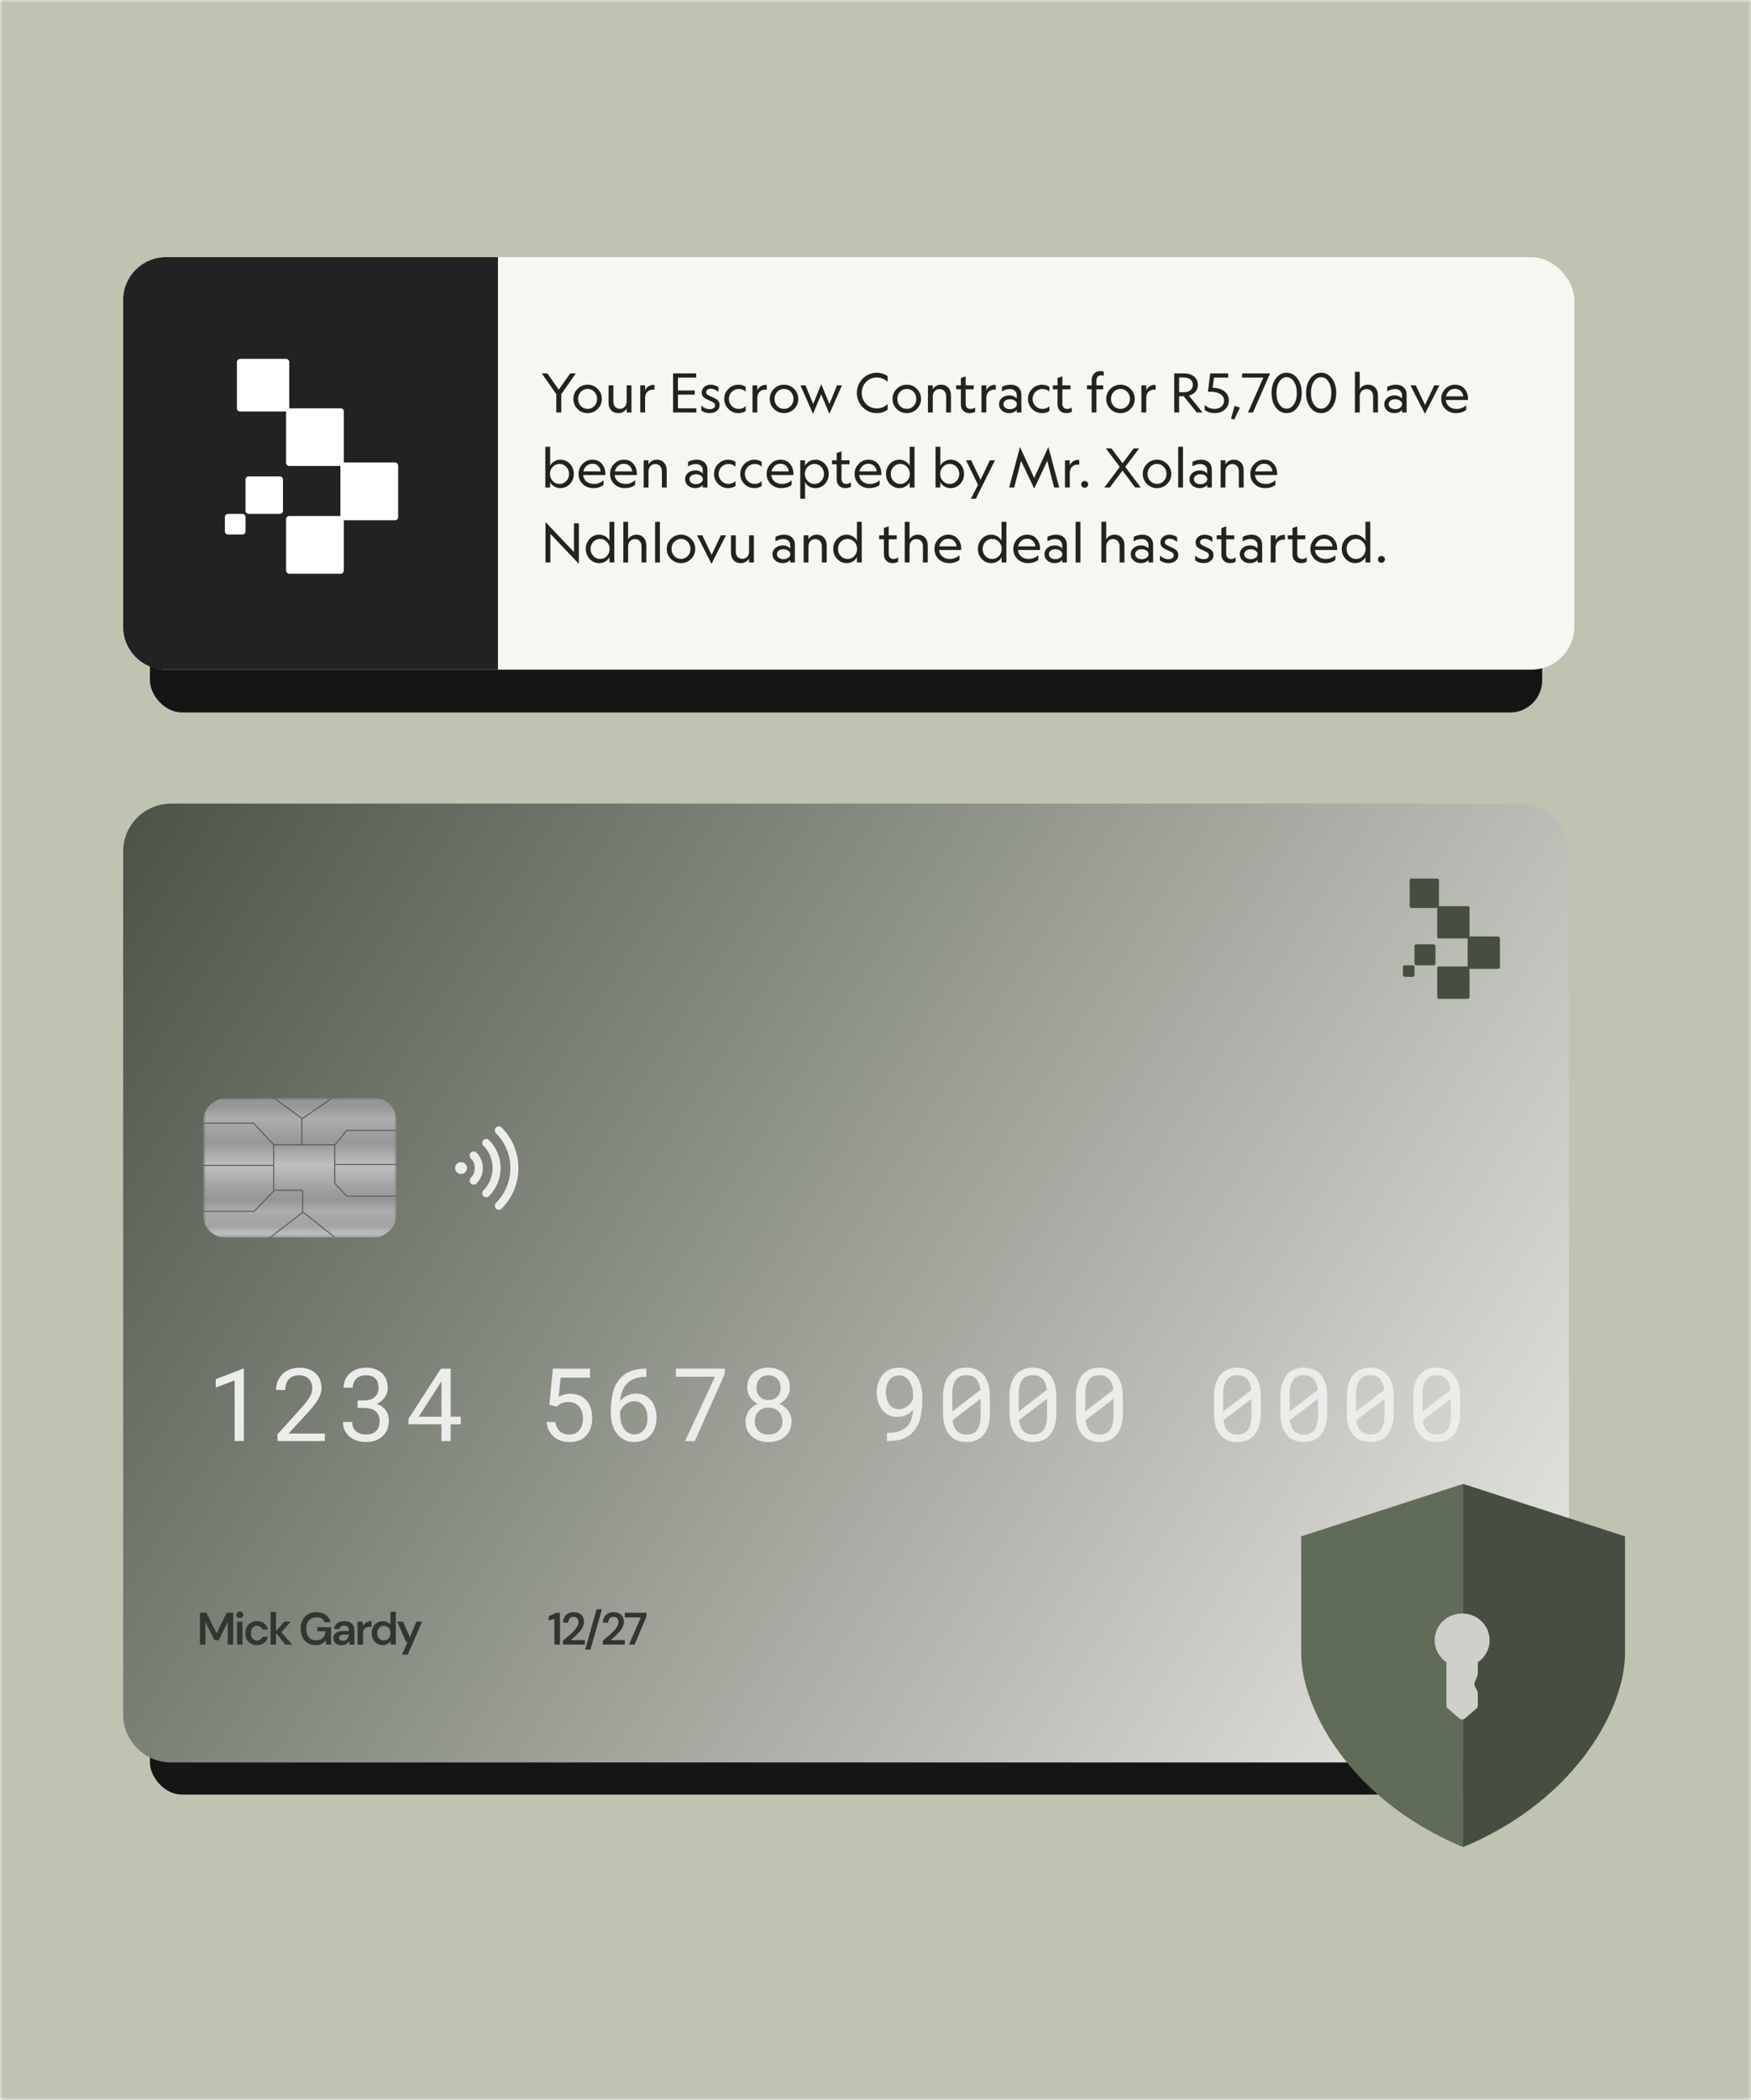 <svg width="327" height="392" viewBox="0 0 327 392" fill="none" xmlns="http://www.w3.org/2000/svg">
<mask id="mask0_38_50" style="mask-type:alpha" maskUnits="userSpaceOnUse" x="0" y="0" width="327" height="392">
<rect width="327" height="392" fill="#BFC3B0"/>
</mask>
<g mask="url(#mask0_38_50)">
<rect width="327" height="392" fill="#BFC3B0"/>
<g filter="url(#filter0_d_38_50)">
<rect x="28" y="55" width="260" height="66" rx="6" fill="#151515"/>
</g>
<rect x="23" y="48" width="271" height="77" rx="8" fill="#F7F6F1"/>
<path d="M23 56C23 51.582 26.582 48 31 48H93V125H31C26.582 125 23 121.418 23 117V56Z" fill="#222222"/>
<path fill-rule="evenodd" clip-rule="evenodd" d="M44.24 76.227C44.24 76.547 44.5 76.816 44.829 76.816L53.434 76.816C53.753 76.816 54.021 76.556 54.021 76.227L54.021 67.588C54.021 67.268 53.761 67 53.434 67L44.829 67C44.508 67 44.24 67.26 44.24 67.588L44.24 76.227Z" fill="white"/>
<path fill-rule="evenodd" clip-rule="evenodd" d="M53.425 86.389C53.425 86.71 53.685 86.978 54.013 86.978L63.621 86.978C63.941 86.978 64.209 86.718 64.209 86.389L64.209 76.807C64.209 76.487 63.95 76.22 63.621 76.22L54.013 76.22C53.693 76.22 53.425 76.478 53.425 76.807L53.425 86.389Z" fill="white"/>
<path fill-rule="evenodd" clip-rule="evenodd" d="M63.57 96.526C63.57 96.846 63.829 97.114 64.158 97.114L73.766 97.114C74.086 97.114 74.354 96.854 74.354 96.526L74.354 86.918C74.354 86.598 74.094 86.33 73.766 86.33L64.158 86.33C63.838 86.33 63.57 86.589 63.57 86.918L63.57 96.526Z" fill="white"/>
<path fill-rule="evenodd" clip-rule="evenodd" d="M53.425 106.514C53.425 106.835 53.685 107.103 54.013 107.103L63.621 107.103C63.941 107.103 64.209 106.843 64.209 106.514L64.209 96.907C64.209 96.586 63.95 96.318 63.621 96.318L54.013 96.318C53.693 96.318 53.425 96.578 53.425 96.907L53.425 106.514Z" fill="white"/>
<path fill-rule="evenodd" clip-rule="evenodd" d="M45.848 95.341C45.848 95.66 46.108 95.928 46.436 95.928L52.256 95.928C52.576 95.928 52.845 95.668 52.845 95.341L52.845 89.52C52.845 89.2 52.585 88.932 52.256 88.932L46.436 88.932C46.116 88.932 45.848 89.191 45.848 89.52L45.848 95.341Z" fill="white"/>
<path fill-rule="evenodd" clip-rule="evenodd" d="M42 99.189C42 99.509 42.26 99.778 42.589 99.778L45.261 99.778C45.58 99.778 45.849 99.518 45.849 99.189L45.849 96.517C45.849 96.198 45.59 95.929 45.261 95.929L42.589 95.929C42.269 95.929 42 96.188 42 96.517L42 99.189Z" fill="white"/>
<g filter="url(#filter1_d_38_50)">
<rect x="28" y="156" width="260" height="167" rx="6" fill="#151515"/>
</g>
<path d="M23 158.95C23 154.007 27.029 150 32 150L284 150C288.971 150 293 154.007 293 158.95L293 320.05C293 324.993 288.971 329 284 329L32 329C27.029 329 23 324.993 23 320.05L23 158.95Z" fill="url(#paint0_linear_38_50)"/>
<path d="M90.802 213.348C92.047 214.593 92.747 216.282 92.747 218.043C92.747 219.805 92.047 221.493 90.802 222.738" stroke="#ECEDEB" stroke-width="1.5" stroke-linecap="round"/>
<path d="M88.454 215.695C89.077 216.318 89.427 217.163 89.427 218.043C89.427 218.923 89.077 219.768 88.454 220.391" stroke="#ECEDEB" stroke-width="1.5" stroke-linecap="round"/>
<path d="M85 218.042C85 218.654 85.496 219.149 86.107 219.149C86.718 219.149 87.213 218.654 87.213 218.042C87.213 217.431 86.718 216.936 86.107 216.936C85.496 216.936 85 217.431 85 218.042Z" fill="#ECEDEB"/>
<path d="M93.149 211C95.017 212.868 96.067 215.401 96.067 218.043C96.067 220.684 95.017 223.218 93.149 225.086" stroke="#ECEDEB" stroke-width="1.5" stroke-linecap="round"/>
<path d="M45.536 269H43.82V257.682L40.285 259.027V257.459L45.397 255.492H45.536V269ZM60.666 269H51.815V267.766L56.24 262.849C56.636 262.41 56.967 262.02 57.233 261.68C57.499 261.34 57.712 261.025 57.873 260.734C58.034 260.449 58.148 260.18 58.216 259.927C58.284 259.667 58.318 259.401 58.318 259.129C58.318 258.795 58.263 258.483 58.151 258.192C58.046 257.895 57.892 257.638 57.688 257.422C57.477 257.205 57.224 257.035 56.927 256.912C56.636 256.782 56.305 256.717 55.934 256.717C55.483 256.717 55.09 256.782 54.756 256.912C54.428 257.042 54.156 257.224 53.94 257.459C53.717 257.7 53.55 257.991 53.438 258.331C53.333 258.671 53.281 259.052 53.281 259.472H51.555C51.555 258.903 51.654 258.368 51.852 257.867C52.05 257.36 52.338 256.918 52.715 256.541C53.086 256.163 53.541 255.863 54.079 255.641C54.623 255.418 55.241 255.307 55.934 255.307C56.571 255.307 57.143 255.403 57.65 255.594C58.164 255.78 58.597 256.04 58.949 256.374C59.302 256.708 59.571 257.103 59.756 257.561C59.948 258.019 60.044 258.517 60.044 259.055C60.044 259.457 59.976 259.856 59.84 260.251C59.704 260.641 59.521 261.028 59.292 261.411C59.057 261.795 58.785 262.175 58.476 262.552C58.173 262.923 57.851 263.294 57.511 263.666L53.884 267.599H60.666V269ZM66.796 261.42H68.02C68.454 261.42 68.834 261.362 69.162 261.244C69.496 261.127 69.777 260.966 70.006 260.762C70.228 260.558 70.399 260.313 70.516 260.029C70.634 259.744 70.692 259.432 70.692 259.092C70.692 258.69 70.64 258.34 70.535 258.043C70.43 257.74 70.275 257.49 70.071 257.292C69.873 257.1 69.626 256.958 69.329 256.865C69.038 256.766 68.704 256.717 68.327 256.717C67.962 256.717 67.628 256.772 67.325 256.884C67.028 256.989 66.774 257.144 66.564 257.348C66.347 257.552 66.18 257.796 66.063 258.081C65.945 258.365 65.887 258.684 65.887 259.036H64.161C64.161 258.523 64.26 258.04 64.458 257.589C64.662 257.131 64.947 256.732 65.311 256.392C65.676 256.058 66.112 255.795 66.62 255.604C67.133 255.406 67.702 255.307 68.327 255.307C68.933 255.307 69.486 255.39 69.987 255.557C70.488 255.718 70.918 255.959 71.277 256.281C71.636 256.602 71.914 257.001 72.112 257.478C72.31 257.954 72.409 258.504 72.409 259.129C72.409 259.389 72.368 259.658 72.288 259.936C72.208 260.214 72.084 260.483 71.917 260.743C71.75 261.009 71.534 261.26 71.268 261.495C71.008 261.723 70.695 261.915 70.331 262.07C70.77 262.212 71.135 262.398 71.425 262.626C71.722 262.855 71.96 263.112 72.14 263.396C72.313 263.681 72.433 263.981 72.501 264.296C72.576 264.612 72.613 264.924 72.613 265.233C72.613 265.864 72.505 266.424 72.288 266.913C72.072 267.401 71.772 267.812 71.388 268.146C71.005 268.487 70.55 268.746 70.024 268.926C69.505 269.099 68.942 269.186 68.336 269.186C67.742 269.186 67.183 269.102 66.657 268.935C66.137 268.768 65.686 268.524 65.302 268.202C64.919 267.881 64.613 267.488 64.384 267.024C64.161 266.56 64.05 266.031 64.05 265.438H65.766C65.766 265.79 65.825 266.112 65.942 266.402C66.066 266.693 66.239 266.94 66.462 267.145C66.685 267.349 66.954 267.506 67.269 267.618C67.591 267.729 67.946 267.785 68.336 267.785C68.726 267.785 69.078 267.735 69.394 267.636C69.709 267.531 69.978 267.373 70.201 267.163C70.423 266.953 70.593 266.693 70.711 266.384C70.835 266.068 70.897 265.697 70.897 265.271C70.897 264.85 70.825 264.488 70.683 264.185C70.547 263.876 70.355 263.619 70.108 263.415C69.854 263.211 69.548 263.059 69.189 262.96C68.837 262.861 68.447 262.812 68.02 262.812H66.796V261.42ZM84.161 264.463H86.044V265.864H84.161V269H82.445V265.864H76.285V264.853L82.334 255.492H84.161V264.463ZM78.186 264.463H82.445V257.774L82.166 258.294L78.186 264.463Z" fill="#ECEDEB"/>
<path d="M102.582 262.228L103.259 255.492H110.189V257.162H104.707L104.326 260.762C104.592 260.607 104.911 260.471 105.282 260.354C105.653 260.236 106.083 260.177 106.571 260.177C107.196 260.177 107.756 260.285 108.25 260.502C108.745 260.718 109.166 261.021 109.512 261.411C109.859 261.807 110.125 262.283 110.31 262.84C110.496 263.396 110.588 264.015 110.588 264.695C110.588 265.339 110.502 265.935 110.329 266.486C110.155 267.036 109.896 267.509 109.549 267.905C109.197 268.307 108.755 268.623 108.223 268.852C107.691 269.074 107.066 269.186 106.349 269.186C105.798 269.186 105.279 269.108 104.79 268.954C104.301 268.799 103.868 268.567 103.491 268.258C103.108 267.949 102.792 267.559 102.545 267.089C102.304 266.619 102.152 266.071 102.09 265.447H103.723C103.828 266.214 104.11 266.795 104.567 267.191C105.031 267.587 105.625 267.785 106.349 267.785C106.757 267.785 107.119 267.714 107.434 267.571C107.75 267.423 108.015 267.213 108.232 266.94C108.442 266.674 108.6 266.353 108.705 265.976C108.816 265.598 108.872 265.178 108.872 264.714C108.872 264.293 108.81 263.901 108.687 263.536C108.569 263.171 108.396 262.852 108.167 262.58C107.938 262.314 107.657 262.104 107.323 261.949C106.989 261.795 106.605 261.717 106.172 261.717C105.888 261.717 105.64 261.739 105.43 261.782C105.226 261.819 105.041 261.875 104.874 261.949C104.707 262.023 104.549 262.113 104.4 262.218C104.258 262.323 104.11 262.444 103.955 262.58L102.582 262.228ZM120.708 255.483V257.023H120.56C119.743 257.023 119.05 257.14 118.481 257.375C117.912 257.604 117.442 257.914 117.071 258.303C116.682 258.711 116.385 259.197 116.181 259.76C115.983 260.323 115.865 260.901 115.828 261.495C115.989 261.303 116.174 261.127 116.385 260.966C116.595 260.799 116.824 260.653 117.071 260.53C117.312 260.412 117.572 260.319 117.851 260.251C118.135 260.177 118.432 260.14 118.741 260.14C119.415 260.14 119.997 260.27 120.485 260.53C120.974 260.783 121.376 261.12 121.691 261.541C122.007 261.962 122.239 262.438 122.387 262.97C122.536 263.502 122.61 264.043 122.61 264.593C122.61 265.224 122.52 265.818 122.341 266.375C122.168 266.931 121.905 267.417 121.552 267.831C121.2 268.252 120.761 268.583 120.235 268.824C119.715 269.065 119.112 269.186 118.426 269.186C117.733 269.186 117.124 269.046 116.598 268.768C116.072 268.49 115.63 268.128 115.271 267.683C114.869 267.194 114.569 266.625 114.372 265.976C114.174 265.32 114.075 264.664 114.075 264.009V263.202C114.075 262.076 114.208 260.969 114.474 259.88C114.74 258.792 115.259 257.861 116.032 257.088C116.564 256.556 117.21 256.157 117.971 255.891C118.732 255.619 119.595 255.483 120.56 255.483H120.708ZM118.463 261.569C118.172 261.569 117.891 261.615 117.619 261.708C117.347 261.801 117.093 261.931 116.858 262.098C116.623 262.265 116.416 262.466 116.236 262.701C116.057 262.936 115.915 263.195 115.81 263.48V264.055C115.81 264.649 115.881 265.178 116.023 265.642C116.165 266.099 116.357 266.486 116.598 266.801C116.839 267.117 117.118 267.358 117.433 267.525C117.749 267.686 118.079 267.766 118.426 267.766C118.828 267.766 119.183 267.689 119.493 267.534C119.802 267.38 120.065 267.166 120.281 266.894C120.492 266.622 120.649 266.297 120.754 265.92C120.866 265.536 120.921 265.122 120.921 264.677C120.921 264.281 120.872 263.897 120.773 263.526C120.674 263.149 120.522 262.815 120.318 262.524C120.114 262.234 119.858 262.002 119.548 261.829C119.239 261.655 118.877 261.569 118.463 261.569ZM135.346 256.457L129.751 269H127.952L133.527 256.995H126.217V255.492H135.346V256.457ZM147.516 259.018C147.509 259.469 147.423 259.893 147.256 260.289C147.089 260.678 146.857 261.021 146.56 261.318C146.418 261.461 146.26 261.594 146.087 261.717C145.914 261.841 145.728 261.952 145.53 262.051C145.877 262.2 146.189 262.385 146.467 262.608C146.752 262.824 146.996 263.075 147.2 263.359C147.398 263.644 147.55 263.953 147.655 264.287C147.766 264.621 147.822 264.977 147.822 265.354C147.822 265.966 147.707 266.511 147.479 266.987C147.256 267.463 146.953 267.862 146.569 268.184C146.18 268.511 145.725 268.762 145.206 268.935C144.686 269.102 144.129 269.186 143.536 269.186C142.93 269.186 142.364 269.102 141.838 268.935C141.318 268.768 140.867 268.521 140.483 268.193C140.094 267.871 139.788 267.472 139.565 266.996C139.342 266.52 139.231 265.972 139.231 265.354C139.231 264.977 139.284 264.621 139.389 264.287C139.494 263.947 139.645 263.635 139.843 263.35C140.041 263.072 140.279 262.821 140.558 262.599C140.836 262.376 141.148 262.19 141.495 262.042C141.198 261.894 140.929 261.717 140.688 261.513C140.446 261.303 140.242 261.068 140.075 260.808C139.908 260.555 139.778 260.276 139.686 259.973C139.593 259.67 139.546 259.352 139.546 259.018C139.546 258.43 139.645 257.907 139.843 257.45C140.041 256.986 140.316 256.596 140.669 256.281C141.015 255.965 141.43 255.724 141.912 255.557C142.401 255.39 142.933 255.307 143.508 255.307C144.077 255.307 144.606 255.39 145.094 255.557C145.583 255.724 146.007 255.965 146.365 256.281C146.724 256.596 147.005 256.986 147.209 257.45C147.414 257.907 147.516 258.43 147.516 259.018ZM146.105 265.317C146.105 264.94 146.041 264.593 145.911 264.278C145.787 263.962 145.611 263.69 145.382 263.461C145.153 263.239 144.878 263.066 144.556 262.942C144.241 262.818 143.894 262.756 143.517 262.756C143.127 262.756 142.775 262.818 142.459 262.942C142.144 263.066 141.875 263.239 141.652 263.461C141.43 263.69 141.257 263.962 141.133 264.278C141.015 264.593 140.957 264.94 140.957 265.317C140.957 265.707 141.015 266.056 141.133 266.365C141.257 266.668 141.43 266.925 141.652 267.135C141.875 267.346 142.144 267.506 142.459 267.618C142.781 267.729 143.14 267.785 143.536 267.785C143.913 267.785 144.259 267.729 144.575 267.618C144.89 267.506 145.162 267.346 145.391 267.135C145.614 266.925 145.787 266.668 145.911 266.365C146.041 266.056 146.105 265.707 146.105 265.317ZM145.79 259.045C145.79 258.705 145.731 258.393 145.614 258.108C145.502 257.824 145.348 257.576 145.15 257.366C144.946 257.162 144.705 257.004 144.426 256.893C144.148 256.776 143.842 256.717 143.508 256.717C143.174 256.717 142.871 256.772 142.599 256.884C142.326 256.989 142.091 257.144 141.894 257.348C141.696 257.552 141.541 257.799 141.43 258.09C141.325 258.374 141.272 258.693 141.272 259.045C141.272 259.398 141.325 259.716 141.43 260.001C141.541 260.279 141.699 260.517 141.903 260.715C142.101 260.919 142.336 261.077 142.608 261.188C142.886 261.294 143.192 261.346 143.526 261.346C143.854 261.346 144.157 261.294 144.436 261.188C144.714 261.077 144.955 260.919 145.159 260.715C145.357 260.517 145.512 260.276 145.623 259.992C145.734 259.707 145.79 259.392 145.79 259.045Z" fill="#ECEDEB"/>
<path d="M165.816 267.479C166.682 267.479 167.402 267.376 167.978 267.172C168.559 266.962 169.026 266.668 169.378 266.291C169.805 265.827 170.093 265.329 170.241 264.797C170.39 264.265 170.479 263.715 170.51 263.146V263.127C170.362 263.313 170.192 263.489 170 263.656C169.808 263.817 169.592 263.959 169.351 264.083C169.109 264.207 168.84 264.306 168.543 264.38C168.253 264.448 167.934 264.482 167.588 264.482C166.92 264.482 166.342 264.352 165.853 264.092C165.371 263.826 164.972 263.48 164.656 263.053C164.341 262.626 164.109 262.144 163.96 261.606C163.812 261.068 163.738 260.527 163.738 259.982C163.738 259.345 163.824 258.745 163.998 258.183C164.177 257.614 164.443 257.116 164.795 256.689C165.142 256.268 165.575 255.934 166.094 255.687C166.62 255.433 167.229 255.307 167.922 255.307C168.615 255.307 169.215 255.437 169.722 255.696C170.235 255.95 170.665 256.287 171.011 256.708C171.419 257.202 171.726 257.821 171.93 258.563C172.134 259.299 172.236 260.035 172.236 260.771V261.393C172.236 262.438 172.125 263.489 171.902 264.547C171.679 265.598 171.203 266.532 170.473 267.349C170.034 267.843 169.425 268.245 168.646 268.555C167.872 268.858 166.929 269.009 165.816 269.009H165.64V267.479H165.816ZM167.866 263.062C168.157 263.062 168.438 263.016 168.71 262.923C168.989 262.824 169.245 262.685 169.48 262.506C169.709 262.333 169.913 262.129 170.093 261.894C170.278 261.652 170.424 261.386 170.529 261.096V260.539C170.529 259.939 170.458 259.404 170.315 258.934C170.179 258.464 169.994 258.065 169.759 257.737C169.518 257.416 169.239 257.168 168.924 256.995C168.615 256.822 168.284 256.735 167.931 256.735C167.529 256.735 167.174 256.816 166.864 256.977C166.555 257.137 166.295 257.357 166.085 257.635C165.869 257.92 165.705 258.257 165.593 258.646C165.482 259.03 165.426 259.444 165.426 259.89C165.426 260.285 165.476 260.675 165.575 261.059C165.674 261.436 165.825 261.773 166.029 262.07C166.227 262.367 166.478 262.608 166.781 262.793C167.09 262.973 167.452 263.062 167.866 263.062ZM184.86 263.833C184.86 264.692 184.761 265.456 184.563 266.124C184.366 266.786 184.081 267.342 183.71 267.794C183.339 268.252 182.884 268.598 182.346 268.833C181.808 269.068 181.193 269.186 180.5 269.186C179.813 269.186 179.198 269.071 178.654 268.842C178.11 268.607 177.649 268.258 177.271 267.794C176.894 267.342 176.607 266.786 176.409 266.124C176.211 265.456 176.112 264.692 176.112 263.833V260.669C176.112 259.809 176.211 259.049 176.409 258.387C176.607 257.719 176.894 257.156 177.271 256.698C177.643 256.241 178.097 255.894 178.635 255.659C179.18 255.418 179.795 255.297 180.481 255.297C181.174 255.297 181.79 255.418 182.328 255.659C182.872 255.894 183.333 256.241 183.71 256.698C184.081 257.156 184.366 257.719 184.563 258.387C184.761 259.049 184.86 259.809 184.86 260.669V263.833ZM177.837 263.489L183.098 259.454C183.048 259.008 182.959 258.616 182.829 258.275C182.705 257.929 182.535 257.641 182.318 257.413C182.108 257.178 181.848 257.001 181.539 256.884C181.236 256.766 180.883 256.708 180.481 256.708C180.073 256.708 179.711 256.772 179.396 256.902C179.087 257.026 178.824 257.208 178.607 257.45C178.348 257.753 178.153 258.146 178.023 258.628C177.899 259.104 177.837 259.658 177.837 260.289V262.552C177.837 262.707 177.837 262.861 177.837 263.016C177.837 263.171 177.837 263.328 177.837 263.489ZM183.135 264.194V262.283C183.135 262.19 183.135 262.014 183.135 261.754C183.135 261.488 183.135 261.269 183.135 261.096L177.884 265.113C177.939 265.564 178.038 265.963 178.181 266.31C178.323 266.65 178.508 266.931 178.737 267.154C178.948 267.364 179.201 267.525 179.498 267.636C179.795 267.741 180.129 267.794 180.5 267.794C180.89 267.794 181.236 267.735 181.539 267.618C181.842 267.5 182.099 267.33 182.309 267.107C182.594 266.804 182.801 266.409 182.931 265.92C183.067 265.431 183.135 264.856 183.135 264.194ZM197.271 263.833C197.271 264.692 197.173 265.456 196.975 266.124C196.777 266.786 196.492 267.342 196.121 267.794C195.75 268.252 195.295 268.598 194.757 268.833C194.219 269.068 193.604 269.186 192.911 269.186C192.225 269.186 191.609 269.071 191.065 268.842C190.521 268.607 190.06 268.258 189.683 267.794C189.305 267.342 189.018 266.786 188.82 266.124C188.622 265.456 188.523 264.692 188.523 263.833V260.669C188.523 259.809 188.622 259.049 188.82 258.387C189.018 257.719 189.305 257.156 189.683 256.698C190.054 256.241 190.508 255.894 191.046 255.659C191.591 255.418 192.206 255.297 192.893 255.297C193.585 255.297 194.201 255.418 194.739 255.659C195.283 255.894 195.744 256.241 196.121 256.698C196.492 257.156 196.777 257.719 196.975 258.387C197.173 259.049 197.271 259.809 197.271 260.669V263.833ZM190.249 263.489L195.509 259.454C195.459 259.008 195.37 258.616 195.24 258.275C195.116 257.929 194.946 257.641 194.73 257.413C194.519 257.178 194.259 257.001 193.95 256.884C193.647 256.766 193.295 256.708 192.893 256.708C192.484 256.708 192.123 256.772 191.807 256.902C191.498 257.026 191.235 257.208 191.019 257.45C190.759 257.753 190.564 258.146 190.434 258.628C190.31 259.104 190.249 259.658 190.249 260.289V262.552C190.249 262.707 190.249 262.861 190.249 263.016C190.249 263.171 190.249 263.328 190.249 263.489ZM195.546 264.194V262.283C195.546 262.19 195.546 262.014 195.546 261.754C195.546 261.488 195.546 261.269 195.546 261.096L190.295 265.113C190.351 265.564 190.45 265.963 190.592 266.31C190.734 266.65 190.92 266.931 191.148 267.154C191.359 267.364 191.612 267.525 191.909 267.636C192.206 267.741 192.54 267.794 192.911 267.794C193.301 267.794 193.647 267.735 193.95 267.618C194.253 267.5 194.51 267.33 194.72 267.107C195.005 266.804 195.212 266.409 195.342 265.92C195.478 265.431 195.546 264.856 195.546 264.194ZM209.683 263.833C209.683 264.692 209.584 265.456 209.386 266.124C209.188 266.786 208.903 267.342 208.532 267.794C208.161 268.252 207.707 268.598 207.168 268.833C206.63 269.068 206.015 269.186 205.322 269.186C204.636 269.186 204.02 269.071 203.476 268.842C202.932 268.607 202.471 268.258 202.094 267.794C201.716 267.342 201.429 266.786 201.231 266.124C201.033 265.456 200.934 264.692 200.934 263.833V260.669C200.934 259.809 201.033 259.049 201.231 258.387C201.429 257.719 201.716 257.156 202.094 256.698C202.465 256.241 202.919 255.894 203.458 255.659C204.002 255.418 204.617 255.297 205.304 255.297C205.996 255.297 206.612 255.418 207.15 255.659C207.694 255.894 208.155 256.241 208.532 256.698C208.903 257.156 209.188 257.719 209.386 258.387C209.584 259.049 209.683 259.809 209.683 260.669V263.833ZM202.66 263.489L207.92 259.454C207.87 259.008 207.781 258.616 207.651 258.275C207.527 257.929 207.357 257.641 207.141 257.413C206.93 257.178 206.671 257.001 206.361 256.884C206.058 256.766 205.706 256.708 205.304 256.708C204.896 256.708 204.534 256.772 204.218 256.902C203.909 257.026 203.646 257.208 203.43 257.45C203.17 257.753 202.975 258.146 202.845 258.628C202.722 259.104 202.66 259.658 202.66 260.289V262.552C202.66 262.707 202.66 262.861 202.66 263.016C202.66 263.171 202.66 263.328 202.66 263.489ZM207.957 264.194V262.283C207.957 262.19 207.957 262.014 207.957 261.754C207.957 261.488 207.957 261.269 207.957 261.096L202.706 265.113C202.762 265.564 202.861 265.963 203.003 266.31C203.145 266.65 203.331 266.931 203.56 267.154C203.77 267.364 204.023 267.525 204.32 267.636C204.617 267.741 204.951 267.794 205.322 267.794C205.712 267.794 206.058 267.735 206.361 267.618C206.664 267.5 206.921 267.33 207.131 267.107C207.416 266.804 207.623 266.409 207.753 265.92C207.889 265.431 207.957 264.856 207.957 264.194Z" fill="#ECEDEB"/>
<path d="M235.449 263.833C235.449 264.692 235.35 265.456 235.152 266.124C234.954 266.786 234.67 267.342 234.299 267.794C233.928 268.252 233.473 268.598 232.935 268.833C232.397 269.068 231.782 269.186 231.089 269.186C230.402 269.186 229.787 269.071 229.243 268.842C228.698 268.607 228.238 268.258 227.86 267.794C227.483 267.342 227.195 266.786 226.998 266.124C226.8 265.456 226.701 264.692 226.701 263.833V260.669C226.701 259.809 226.8 259.049 226.998 258.387C227.195 257.719 227.483 257.156 227.86 256.698C228.231 256.241 228.686 255.894 229.224 255.659C229.768 255.418 230.384 255.297 231.07 255.297C231.763 255.297 232.378 255.418 232.917 255.659C233.461 255.894 233.922 256.241 234.299 256.698C234.67 257.156 234.954 257.719 235.152 258.387C235.35 259.049 235.449 259.809 235.449 260.669V263.833ZM228.426 263.489L233.687 259.454C233.637 259.008 233.547 258.616 233.417 258.275C233.294 257.929 233.124 257.641 232.907 257.413C232.697 257.178 232.437 257.001 232.128 256.884C231.825 256.766 231.472 256.708 231.07 256.708C230.662 256.708 230.3 256.772 229.985 256.902C229.676 257.026 229.413 257.208 229.196 257.45C228.937 257.753 228.742 258.146 228.612 258.628C228.488 259.104 228.426 259.658 228.426 260.289V262.552C228.426 262.707 228.426 262.861 228.426 263.016C228.426 263.171 228.426 263.328 228.426 263.489ZM233.724 264.194V262.283C233.724 262.19 233.724 262.014 233.724 261.754C233.724 261.488 233.724 261.269 233.724 261.096L228.473 265.113C228.528 265.564 228.627 265.963 228.77 266.31C228.912 266.65 229.097 266.931 229.326 267.154C229.536 267.364 229.79 267.525 230.087 267.636C230.384 267.741 230.718 267.794 231.089 267.794C231.479 267.794 231.825 267.735 232.128 267.618C232.431 267.5 232.688 267.33 232.898 267.107C233.182 266.804 233.39 266.409 233.52 265.92C233.656 265.431 233.724 264.856 233.724 264.194ZM247.86 263.833C247.86 264.692 247.761 265.456 247.563 266.124C247.366 266.786 247.081 267.342 246.71 267.794C246.339 268.252 245.884 268.598 245.346 268.833C244.808 269.068 244.193 269.186 243.5 269.186C242.813 269.186 242.198 269.071 241.654 268.842C241.11 268.607 240.649 268.258 240.271 267.794C239.894 267.342 239.607 266.786 239.409 266.124C239.211 265.456 239.112 264.692 239.112 263.833V260.669C239.112 259.809 239.211 259.049 239.409 258.387C239.607 257.719 239.894 257.156 240.271 256.698C240.643 256.241 241.097 255.894 241.635 255.659C242.18 255.418 242.795 255.297 243.481 255.297C244.174 255.297 244.79 255.418 245.328 255.659C245.872 255.894 246.333 256.241 246.71 256.698C247.081 257.156 247.366 257.719 247.563 258.387C247.761 259.049 247.86 259.809 247.86 260.669V263.833ZM240.837 263.489L246.098 259.454C246.048 259.008 245.959 258.616 245.829 258.275C245.705 257.929 245.535 257.641 245.318 257.413C245.108 257.178 244.848 257.001 244.539 256.884C244.236 256.766 243.883 256.708 243.481 256.708C243.073 256.708 242.711 256.772 242.396 256.902C242.087 257.026 241.824 257.208 241.607 257.45C241.348 257.753 241.153 258.146 241.023 258.628C240.899 259.104 240.837 259.658 240.837 260.289V262.552C240.837 262.707 240.837 262.861 240.837 263.016C240.837 263.171 240.837 263.328 240.837 263.489ZM246.135 264.194V262.283C246.135 262.19 246.135 262.014 246.135 261.754C246.135 261.488 246.135 261.269 246.135 261.096L240.884 265.113C240.939 265.564 241.038 265.963 241.181 266.31C241.323 266.65 241.508 266.931 241.737 267.154C241.948 267.364 242.201 267.525 242.498 267.636C242.795 267.741 243.129 267.794 243.5 267.794C243.89 267.794 244.236 267.735 244.539 267.618C244.842 267.5 245.099 267.33 245.309 267.107C245.594 266.804 245.801 266.409 245.931 265.92C246.067 265.431 246.135 264.856 246.135 264.194ZM260.271 263.833C260.271 264.692 260.173 265.456 259.975 266.124C259.777 266.786 259.492 267.342 259.121 267.794C258.75 268.252 258.295 268.598 257.757 268.833C257.219 269.068 256.604 269.186 255.911 269.186C255.225 269.186 254.609 269.071 254.065 268.842C253.521 268.607 253.06 268.258 252.683 267.794C252.305 267.342 252.018 266.786 251.82 266.124C251.622 265.456 251.523 264.692 251.523 263.833V260.669C251.523 259.809 251.622 259.049 251.82 258.387C252.018 257.719 252.305 257.156 252.683 256.698C253.054 256.241 253.508 255.894 254.046 255.659C254.591 255.418 255.206 255.297 255.893 255.297C256.585 255.297 257.201 255.418 257.739 255.659C258.283 255.894 258.744 256.241 259.121 256.698C259.492 257.156 259.777 257.719 259.975 258.387C260.173 259.049 260.271 259.809 260.271 260.669V263.833ZM253.249 263.489L258.509 259.454C258.459 259.008 258.37 258.616 258.24 258.275C258.116 257.929 257.946 257.641 257.73 257.413C257.519 257.178 257.259 257.001 256.95 256.884C256.647 256.766 256.295 256.708 255.893 256.708C255.484 256.708 255.123 256.772 254.807 256.902C254.498 257.026 254.235 257.208 254.019 257.45C253.759 257.753 253.564 258.146 253.434 258.628C253.31 259.104 253.249 259.658 253.249 260.289V262.552C253.249 262.707 253.249 262.861 253.249 263.016C253.249 263.171 253.249 263.328 253.249 263.489ZM258.546 264.194V262.283C258.546 262.19 258.546 262.014 258.546 261.754C258.546 261.488 258.546 261.269 258.546 261.096L253.295 265.113C253.351 265.564 253.45 265.963 253.592 266.31C253.734 266.65 253.92 266.931 254.148 267.154C254.359 267.364 254.612 267.525 254.909 267.636C255.206 267.741 255.54 267.794 255.911 267.794C256.301 267.794 256.647 267.735 256.95 267.618C257.253 267.5 257.51 267.33 257.72 267.107C258.005 266.804 258.212 266.409 258.342 265.92C258.478 265.431 258.546 264.856 258.546 264.194ZM272.683 263.833C272.683 264.692 272.584 265.456 272.386 266.124C272.188 266.786 271.903 267.342 271.532 267.794C271.161 268.252 270.707 268.598 270.168 268.833C269.63 269.068 269.015 269.186 268.322 269.186C267.636 269.186 267.02 269.071 266.476 268.842C265.932 268.607 265.471 268.258 265.094 267.794C264.716 267.342 264.429 266.786 264.231 266.124C264.033 265.456 263.934 264.692 263.934 263.833V260.669C263.934 259.809 264.033 259.049 264.231 258.387C264.429 257.719 264.716 257.156 265.094 256.698C265.465 256.241 265.919 255.894 266.458 255.659C267.002 255.418 267.617 255.297 268.304 255.297C268.996 255.297 269.612 255.418 270.15 255.659C270.694 255.894 271.155 256.241 271.532 256.698C271.903 257.156 272.188 257.719 272.386 258.387C272.584 259.049 272.683 259.809 272.683 260.669V263.833ZM265.66 263.489L270.92 259.454C270.87 259.008 270.781 258.616 270.651 258.275C270.527 257.929 270.357 257.641 270.141 257.413C269.93 257.178 269.671 257.001 269.361 256.884C269.058 256.766 268.706 256.708 268.304 256.708C267.896 256.708 267.534 256.772 267.218 256.902C266.909 257.026 266.646 257.208 266.43 257.45C266.17 257.753 265.975 258.146 265.845 258.628C265.722 259.104 265.66 259.658 265.66 260.289V262.552C265.66 262.707 265.66 262.861 265.66 263.016C265.66 263.171 265.66 263.328 265.66 263.489ZM270.957 264.194V262.283C270.957 262.19 270.957 262.014 270.957 261.754C270.957 261.488 270.957 261.269 270.957 261.096L265.706 265.113C265.762 265.564 265.861 265.963 266.003 266.31C266.145 266.65 266.331 266.931 266.56 267.154C266.77 267.364 267.023 267.525 267.32 267.636C267.617 267.741 267.951 267.794 268.322 267.794C268.712 267.794 269.058 267.735 269.361 267.618C269.664 267.5 269.921 267.33 270.131 267.107C270.416 266.804 270.623 266.409 270.753 265.92C270.889 265.431 270.957 264.856 270.957 264.194Z" fill="#ECEDEB"/>
<path d="M37.337 307L37.337 301.05H38.544L40.448 304.892L42.335 301.05H43.55L43.55 307H42.53L42.53 302.801L40.847 306.167H40.048L38.357 302.809L38.357 307H37.337ZM44.266 307V302.716H45.286V307H44.266ZM44.776 302.036C44.589 302.036 44.434 301.979 44.309 301.866C44.19 301.747 44.13 301.602 44.13 301.432C44.13 301.257 44.19 301.115 44.309 301.007C44.434 300.894 44.589 300.837 44.776 300.837C44.963 300.837 45.116 300.894 45.235 301.007C45.36 301.115 45.422 301.257 45.422 301.432C45.422 301.602 45.36 301.747 45.235 301.866C45.116 301.979 44.963 302.036 44.776 302.036ZM47.996 307.102C47.577 307.102 47.2 307.008 46.866 306.821C46.537 306.629 46.279 306.365 46.093 306.031C45.911 305.691 45.821 305.306 45.821 304.875C45.821 304.427 45.911 304.036 46.093 303.702C46.279 303.362 46.537 303.096 46.866 302.903C47.2 302.71 47.58 302.614 48.005 302.614C48.538 302.614 48.985 302.756 49.348 303.039C49.711 303.317 49.943 303.699 50.045 304.186H48.974C48.917 303.971 48.798 303.801 48.617 303.676C48.441 303.552 48.232 303.489 47.988 303.489C47.778 303.489 47.586 303.543 47.41 303.651C47.24 303.759 47.104 303.914 47.002 304.118C46.906 304.322 46.858 304.569 46.858 304.858C46.858 305.079 46.886 305.274 46.943 305.444C46.999 305.614 47.078 305.759 47.181 305.878C47.288 305.991 47.41 306.079 47.546 306.141C47.682 306.204 47.829 306.235 47.988 306.235C48.152 306.235 48.3 306.209 48.43 306.158C48.566 306.102 48.679 306.02 48.77 305.912C48.866 305.804 48.934 305.677 48.974 305.529H50.045C49.943 306.005 49.711 306.388 49.348 306.677C48.985 306.96 48.535 307.102 47.996 307.102ZM53.291 307L51.395 304.654L53.096 302.716H54.311L52.194 305.07V304.28L54.566 307H53.291ZM50.529 307L50.529 300.88H51.548L51.548 307H50.529ZM58.953 307.102C58.392 307.102 57.899 306.975 57.474 306.72C57.055 306.464 56.729 306.11 56.497 305.657C56.264 305.198 56.148 304.662 56.148 304.05C56.148 303.444 56.267 302.909 56.505 302.444C56.743 301.974 57.083 301.608 57.525 301.347C57.973 301.081 58.503 300.948 59.115 300.948C59.806 300.948 60.379 301.115 60.832 301.449C61.291 301.778 61.588 302.237 61.724 302.826H60.577C60.492 302.532 60.325 302.302 60.075 302.138C59.826 301.974 59.503 301.891 59.106 301.891C58.704 301.891 58.358 301.979 58.069 302.155C57.786 302.325 57.568 302.574 57.415 302.903C57.267 303.226 57.194 303.611 57.194 304.059C57.194 304.507 57.267 304.892 57.415 305.215C57.568 305.538 57.783 305.784 58.061 305.954C58.339 306.119 58.664 306.201 59.038 306.201C59.594 306.201 60.013 306.045 60.296 305.733C60.58 305.422 60.747 305.017 60.798 304.518H59.259V303.744H61.826V307H60.891L60.806 306.184C60.676 306.377 60.526 306.544 60.356 306.685C60.186 306.821 59.985 306.926 59.752 307C59.526 307.068 59.259 307.102 58.953 307.102ZM63.821 307.102C63.469 307.102 63.178 307.042 62.945 306.923C62.713 306.804 62.54 306.646 62.427 306.447C62.313 306.249 62.257 306.034 62.257 305.801C62.257 305.529 62.325 305.294 62.461 305.096C62.602 304.898 62.809 304.745 63.081 304.637C63.353 304.524 63.688 304.467 64.084 304.467H65.164C65.164 304.24 65.133 304.053 65.07 303.906C65.008 303.753 64.912 303.64 64.781 303.566C64.651 303.492 64.484 303.455 64.28 303.455C64.047 303.455 63.849 303.509 63.685 303.617C63.52 303.719 63.418 303.878 63.379 304.093H62.376C62.41 303.787 62.512 303.526 62.682 303.311C62.852 303.09 63.076 302.92 63.353 302.801C63.637 302.676 63.945 302.614 64.28 302.614C64.682 302.614 65.025 302.685 65.308 302.826C65.592 302.962 65.807 303.161 65.954 303.421C66.107 303.676 66.184 303.985 66.184 304.348V307H65.317L65.215 306.311C65.158 306.425 65.084 306.53 64.994 306.626C64.909 306.722 64.81 306.807 64.696 306.881C64.583 306.949 64.453 307.003 64.305 307.043C64.164 307.082 64.002 307.102 63.821 307.102ZM64.05 306.294C64.215 306.294 64.359 306.266 64.484 306.209C64.614 306.147 64.725 306.062 64.815 305.954C64.912 305.841 64.985 305.716 65.036 305.58C65.087 305.444 65.121 305.3 65.138 305.147V305.13H64.195C63.996 305.13 63.832 305.155 63.702 305.206C63.571 305.252 63.478 305.32 63.421 305.41C63.365 305.501 63.336 305.606 63.336 305.725C63.336 305.844 63.365 305.946 63.421 306.031C63.478 306.116 63.56 306.181 63.668 306.226C63.775 306.272 63.903 306.294 64.05 306.294ZM66.774 307V302.716H67.683L67.777 303.515C67.879 303.328 68.006 303.169 68.159 303.039C68.312 302.903 68.491 302.798 68.695 302.724C68.904 302.651 69.134 302.614 69.383 302.614L69.383 303.693H69.026C68.856 303.693 68.695 303.716 68.542 303.761C68.389 303.801 68.255 303.869 68.142 303.965C68.034 304.056 67.949 304.184 67.887 304.348C67.825 304.507 67.794 304.708 67.794 304.951V307H66.774ZM71.465 307.102C71.068 307.102 70.714 307.006 70.402 306.813C70.091 306.62 69.847 306.354 69.671 306.014C69.501 305.674 69.416 305.289 69.416 304.858C69.416 304.427 69.504 304.045 69.68 303.71C69.855 303.37 70.099 303.104 70.411 302.911C70.728 302.713 71.085 302.614 71.482 302.614C71.805 302.614 72.085 302.676 72.323 302.801C72.567 302.92 72.76 303.09 72.901 303.311L72.901 300.88H73.921L73.921 307H73.003L72.901 306.379C72.811 306.504 72.7 306.623 72.57 306.736C72.439 306.844 72.284 306.932 72.102 307C71.921 307.068 71.708 307.102 71.465 307.102ZM71.677 306.218C71.921 306.218 72.136 306.161 72.323 306.048C72.51 305.929 72.655 305.767 72.757 305.563C72.859 305.359 72.91 305.124 72.91 304.858C72.91 304.592 72.859 304.356 72.757 304.152C72.655 303.948 72.51 303.79 72.323 303.676C72.136 303.563 71.921 303.506 71.677 303.506C71.445 303.506 71.235 303.563 71.048 303.676C70.861 303.79 70.714 303.948 70.606 304.152C70.504 304.356 70.453 304.592 70.453 304.858C70.453 305.124 70.504 305.359 70.606 305.563C70.714 305.767 70.861 305.929 71.048 306.048C71.235 306.161 71.445 306.218 71.677 306.218ZM75.074 308.87L76.12 306.524H75.865L74.156 302.716H75.27L76.545 305.623L77.752 302.716H78.831L76.154 308.87H75.074Z" fill="#32362F"/>
<path d="M103.532 307V302.214L102.478 302.486V301.696L103.94 301.05H104.578L104.578 307H103.532ZM105.129 307V306.26C105.509 305.96 105.871 305.66 106.217 305.359C106.563 305.059 106.874 304.762 107.152 304.467C107.43 304.172 107.648 303.883 107.806 303.6C107.965 303.317 108.044 303.045 108.044 302.784C108.044 302.614 108.013 302.455 107.951 302.308C107.889 302.161 107.789 302.042 107.653 301.951C107.523 301.86 107.347 301.815 107.126 301.815C106.911 301.815 106.727 301.863 106.574 301.959C106.427 302.056 106.316 302.186 106.242 302.35C106.169 302.509 106.132 302.69 106.132 302.894H105.146C105.157 302.464 105.251 302.104 105.426 301.815C105.602 301.526 105.84 301.311 106.14 301.169C106.441 301.022 106.778 300.948 107.152 300.948C107.554 300.948 107.897 301.022 108.18 301.169C108.464 301.316 108.682 301.523 108.835 301.789C108.988 302.056 109.064 302.37 109.064 302.733C109.064 302.999 109.013 303.263 108.911 303.523C108.815 303.778 108.679 304.028 108.503 304.271C108.328 304.509 108.129 304.742 107.908 304.968C107.693 305.189 107.469 305.402 107.237 305.606C107.005 305.804 106.781 305.988 106.565 306.158H109.226V307H105.129ZM109.28 307.918L111.413 300.412H112.408L110.274 307.918H109.28ZM112.579 307V306.26C112.959 305.96 113.321 305.66 113.667 305.359C114.013 305.059 114.324 304.762 114.602 304.467C114.88 304.172 115.098 303.883 115.257 303.6C115.415 303.317 115.495 303.045 115.495 302.784C115.495 302.614 115.463 302.455 115.401 302.308C115.339 302.161 115.24 302.042 115.104 301.951C114.973 301.86 114.798 301.815 114.577 301.815C114.361 301.815 114.177 301.863 114.024 301.959C113.877 302.056 113.766 302.186 113.693 302.35C113.619 302.509 113.582 302.69 113.582 302.894H112.596C112.607 302.464 112.701 302.104 112.877 301.815C113.052 301.526 113.29 301.311 113.591 301.169C113.891 301.022 114.228 300.948 114.602 300.948C115.004 300.948 115.347 301.022 115.631 301.169C115.914 301.316 116.132 301.523 116.285 301.789C116.438 302.056 116.515 302.37 116.515 302.733C116.515 302.999 116.464 303.263 116.362 303.523C116.265 303.778 116.129 304.028 115.954 304.271C115.778 304.509 115.58 304.742 115.359 304.968C115.143 305.189 114.919 305.402 114.687 305.606C114.455 305.804 114.231 305.988 114.016 306.158H116.676V307H112.579ZM117.454 307L119.673 301.925L116.681 301.925L116.681 301.05L120.718 301.05V301.781L118.517 307H117.454Z" fill="#32362F"/>
<path d="M243 286.795L273.236 277V344.807C251.639 335.766 243 318.438 243 308.648V286.795Z" fill="#606B58"/>
<path d="M303.474 286.795L273.238 277V344.807C294.835 335.766 303.474 318.438 303.474 308.643V286.795Z" fill="#464E41"/>
<path fill-rule="evenodd" clip-rule="evenodd" d="M275.986 310.307C277.314 309.402 278.185 307.899 278.185 306.197C278.185 303.432 275.887 301.19 273.053 301.19C270.22 301.19 267.922 303.432 267.922 306.197C267.922 307.899 268.792 309.402 270.121 310.307V318.39C270.121 318.596 270.213 318.793 270.372 318.928L272.571 320.806C272.714 320.929 272.894 320.987 273.073 320.982C273.239 320.978 273.403 320.919 273.536 320.806L275.735 318.928C275.894 318.793 275.986 318.596 275.986 318.39V316.022C275.986 315.911 275.958 315.802 275.908 315.702L275.4 314.71C275.305 314.528 275.297 314.315 275.374 314.125L275.933 312.762C275.968 312.678 275.986 312.588 275.986 312.497V310.307Z" fill="#CFD0C9"/>
<path fill-rule="evenodd" clip-rule="evenodd" d="M263.254 169.166C263.254 169.345 263.399 169.495 263.583 169.495L268.401 169.495C268.58 169.495 268.73 169.35 268.73 169.166L268.73 164.329C268.73 164.15 268.584 164 268.401 164L263.583 164C263.404 164 263.254 164.146 263.254 164.329L263.254 169.166Z" fill="#464E41"/>
<path fill-rule="evenodd" clip-rule="evenodd" d="M268.396 174.854C268.396 175.034 268.542 175.184 268.725 175.184L274.104 175.184C274.283 175.184 274.433 175.039 274.433 174.854L274.433 169.49C274.433 169.311 274.288 169.161 274.104 169.161L268.725 169.161C268.546 169.161 268.396 169.306 268.396 169.49L268.396 174.854Z" fill="#464E41"/>
<path fill-rule="evenodd" clip-rule="evenodd" d="M274.076 180.53C274.076 180.709 274.22 180.859 274.405 180.859L279.784 180.859C279.963 180.859 280.113 180.713 280.113 180.53L280.113 175.151C280.113 174.972 279.967 174.822 279.784 174.822L274.405 174.822C274.226 174.822 274.076 174.967 274.076 175.151L274.076 180.53Z" fill="#464E41"/>
<path fill-rule="evenodd" clip-rule="evenodd" d="M268.396 186.121C268.396 186.3 268.542 186.45 268.725 186.45L274.104 186.45C274.283 186.45 274.433 186.305 274.433 186.121L274.433 180.743C274.433 180.563 274.288 180.413 274.104 180.413L268.725 180.413C268.546 180.413 268.396 180.558 268.396 180.743L268.396 186.121Z" fill="#464E41"/>
<path fill-rule="evenodd" clip-rule="evenodd" d="M264.154 179.866C264.154 180.045 264.3 180.195 264.483 180.195L267.742 180.195C267.921 180.195 268.071 180.049 268.071 179.866L268.071 176.608C268.071 176.428 267.926 176.278 267.742 176.278L264.483 176.278C264.304 176.278 264.154 176.423 264.154 176.608L264.154 179.866Z" fill="#464E41"/>
<path fill-rule="evenodd" clip-rule="evenodd" d="M262 182.02C262 182.199 262.145 182.35 262.33 182.35L263.825 182.35C264.004 182.35 264.155 182.204 264.155 182.02L264.155 180.524C264.155 180.345 264.009 180.195 263.825 180.195L262.33 180.195C262.151 180.195 262 180.34 262 180.524L262 182.02Z" fill="#464E41"/>
<path d="M104.82 73.58V77H103.89V73.58L101.17 69.7H102.22L104.35 72.73L106.49 69.7H107.54L104.82 73.58ZM112.395 74.47C112.395 75.203 112.135 75.83 111.615 76.35C111.095 76.863 110.468 77.12 109.735 77.12C109.002 77.12 108.375 76.863 107.855 76.35C107.335 75.83 107.075 75.203 107.075 74.47C107.075 73.73 107.335 73.103 107.855 72.59C108.375 72.07 109.002 71.81 109.735 71.81C110.468 71.81 111.095 72.07 111.615 72.59C112.135 73.103 112.395 73.73 112.395 74.47ZM111.505 74.47C111.505 73.943 111.335 73.5 110.995 73.14C110.655 72.78 110.235 72.6 109.735 72.6C109.242 72.6 108.822 72.78 108.475 73.14C108.135 73.5 107.965 73.943 107.965 74.47C107.965 74.99 108.135 75.43 108.475 75.79C108.822 76.15 109.242 76.33 109.735 76.33C110.235 76.33 110.655 76.15 110.995 75.79C111.335 75.43 111.505 74.99 111.505 74.47ZM115.776 76.31C116.142 76.31 116.442 76.183 116.676 75.93C116.909 75.67 117.026 75.34 117.026 74.94V71.93H117.926V77H117.026V76.24C116.892 76.507 116.686 76.72 116.406 76.88C116.126 77.04 115.816 77.12 115.476 77.12C114.916 77.12 114.469 76.94 114.136 76.58C113.809 76.22 113.646 75.747 113.646 75.16V71.93H114.546V74.94C114.546 75.36 114.656 75.693 114.876 75.94C115.096 76.187 115.396 76.31 115.776 76.31ZM122.233 71.86V72.76C121.713 72.68 121.29 72.783 120.963 73.07C120.637 73.35 120.473 73.783 120.473 74.37V77H119.573V71.93H120.473V72.85C120.627 72.51 120.863 72.25 121.183 72.07C121.503 71.883 121.853 71.813 122.233 71.86ZM130.048 77H125.698V69.7H130.018V70.48H126.608V72.89H129.738V73.67H126.608V76.22H130.048V77ZM130.962 76.62V75.71C131.189 75.923 131.439 76.09 131.712 76.21C131.992 76.323 132.272 76.38 132.552 76.38C132.852 76.38 133.089 76.317 133.262 76.19C133.442 76.063 133.532 75.89 133.532 75.67C133.532 75.517 133.492 75.39 133.412 75.29C133.332 75.19 133.179 75.087 132.952 74.98L132.042 74.55C131.662 74.37 131.399 74.183 131.252 73.99C131.112 73.79 131.042 73.547 131.042 73.26C131.042 72.847 131.202 72.503 131.522 72.23C131.842 71.95 132.246 71.81 132.732 71.81C132.999 71.81 133.252 71.85 133.492 71.93C133.739 72.01 133.962 72.127 134.162 72.28V73.16C133.922 72.96 133.682 72.81 133.442 72.71C133.209 72.61 132.976 72.56 132.742 72.56C132.482 72.56 132.272 72.62 132.112 72.74C131.959 72.86 131.882 73.02 131.882 73.22C131.882 73.353 131.922 73.47 132.002 73.57C132.089 73.663 132.279 73.78 132.572 73.92L133.462 74.34C133.789 74.493 134.022 74.673 134.162 74.88C134.309 75.08 134.382 75.33 134.382 75.63C134.382 76.063 134.209 76.42 133.862 76.7C133.516 76.98 133.086 77.12 132.572 77.12C132.279 77.12 131.989 77.077 131.702 76.99C131.422 76.897 131.176 76.773 130.962 76.62ZM136.118 74.47C136.118 74.99 136.298 75.43 136.658 75.79C137.018 76.15 137.451 76.33 137.958 76.33C138.211 76.33 138.445 76.29 138.658 76.21C138.878 76.123 139.078 75.993 139.258 75.82V76.73C139.071 76.857 138.861 76.953 138.628 77.02C138.395 77.087 138.158 77.12 137.918 77.12C137.185 77.12 136.558 76.863 136.038 76.35C135.518 75.83 135.258 75.203 135.258 74.47C135.258 73.73 135.518 73.103 136.038 72.59C136.558 72.07 137.185 71.81 137.918 71.81C138.165 71.81 138.401 71.847 138.628 71.92C138.861 71.987 139.071 72.083 139.258 72.21V73.11C139.078 72.943 138.881 72.82 138.668 72.74C138.455 72.653 138.218 72.61 137.958 72.61C137.451 72.61 137.018 72.79 136.658 73.15C136.298 73.51 136.118 73.95 136.118 74.47ZM143.19 71.86V72.76C142.67 72.68 142.247 72.783 141.92 73.07C141.594 73.35 141.43 73.783 141.43 74.37V77H140.53V71.93H141.43V72.85C141.584 72.51 141.82 72.25 142.14 72.07C142.46 71.883 142.81 71.813 143.19 71.86ZM149.075 74.47C149.075 75.203 148.815 75.83 148.295 76.35C147.775 76.863 147.148 77.12 146.415 77.12C145.681 77.12 145.055 76.863 144.535 76.35C144.015 75.83 143.755 75.203 143.755 74.47C143.755 73.73 144.015 73.103 144.535 72.59C145.055 72.07 145.681 71.81 146.415 71.81C147.148 71.81 147.775 72.07 148.295 72.59C148.815 73.103 149.075 73.73 149.075 74.47ZM148.185 74.47C148.185 73.943 148.015 73.5 147.675 73.14C147.335 72.78 146.915 72.6 146.415 72.6C145.921 72.6 145.501 72.78 145.155 73.14C144.815 73.5 144.645 73.943 144.645 74.47C144.645 74.99 144.815 75.43 145.155 75.79C145.501 76.15 145.921 76.33 146.415 76.33C146.915 76.33 147.335 76.15 147.675 75.79C148.015 75.43 148.185 74.99 148.185 74.47ZM151.86 75.42L153.37 71.71L154.89 75.42L156.31 71.93H157.24L154.89 77.25L153.36 73.62L151.83 77.25L149.48 71.93H150.43L151.86 75.42ZM160.933 73.35C160.933 74.157 161.203 74.84 161.743 75.4C162.29 75.96 162.957 76.24 163.743 76.24C164.143 76.24 164.517 76.167 164.863 76.02C165.217 75.873 165.517 75.667 165.763 75.4V76.48C165.477 76.687 165.16 76.847 164.813 76.96C164.467 77.067 164.103 77.12 163.723 77.12C163.223 77.12 162.747 77.023 162.293 76.83C161.84 76.637 161.44 76.363 161.093 76.01C160.747 75.65 160.48 75.243 160.293 74.79C160.107 74.33 160.013 73.85 160.013 73.35C160.013 72.85 160.107 72.373 160.293 71.92C160.48 71.46 160.747 71.05 161.093 70.69C161.44 70.337 161.84 70.063 162.293 69.87C162.747 69.677 163.223 69.58 163.723 69.58C164.103 69.58 164.467 69.637 164.813 69.75C165.16 69.857 165.477 70.013 165.763 70.22V71.3C165.517 71.033 165.217 70.827 164.863 70.68C164.517 70.533 164.143 70.46 163.743 70.46C162.957 70.46 162.29 70.74 161.743 71.3C161.203 71.86 160.933 72.543 160.933 73.35ZM172.004 74.47C172.004 75.203 171.744 75.83 171.224 76.35C170.704 76.863 170.078 77.12 169.344 77.12C168.611 77.12 167.984 76.863 167.464 76.35C166.944 75.83 166.684 75.203 166.684 74.47C166.684 73.73 166.944 73.103 167.464 72.59C167.984 72.07 168.611 71.81 169.344 71.81C170.078 71.81 170.704 72.07 171.224 72.59C171.744 73.103 172.004 73.73 172.004 74.47ZM171.114 74.47C171.114 73.943 170.944 73.5 170.604 73.14C170.264 72.78 169.844 72.6 169.344 72.6C168.851 72.6 168.431 72.78 168.084 73.14C167.744 73.5 167.574 73.943 167.574 74.47C167.574 74.99 167.744 75.43 168.084 75.79C168.431 76.15 168.851 76.33 169.344 76.33C169.844 76.33 170.264 76.15 170.604 75.79C170.944 75.43 171.114 74.99 171.114 74.47ZM175.445 72.63C175.078 72.63 174.778 72.76 174.545 73.02C174.312 73.28 174.195 73.61 174.195 74.01V77H173.295V71.93H174.195V72.69C174.328 72.423 174.535 72.21 174.815 72.05C175.095 71.89 175.405 71.81 175.745 71.81C176.312 71.81 176.762 71.993 177.095 72.36C177.428 72.72 177.595 73.193 177.595 73.78V77H176.695V74C176.695 73.58 176.582 73.247 176.355 73C176.135 72.753 175.832 72.63 175.445 72.63ZM180.343 72.67V75.36C180.343 75.667 180.419 75.907 180.573 76.08C180.733 76.253 180.953 76.34 181.233 76.34C181.399 76.34 181.553 76.317 181.693 76.27C181.839 76.217 181.976 76.14 182.103 76.04V76.86C181.969 76.94 181.813 77.003 181.633 77.05C181.453 77.097 181.269 77.12 181.083 77.12C180.576 77.12 180.176 76.97 179.883 76.67C179.589 76.37 179.443 75.96 179.443 75.44V72.67H178.563V71.93H179.443V70.57L180.343 70.25V71.93H181.843V72.67H180.343ZM185.954 71.86V72.76C185.434 72.68 185.011 72.783 184.684 73.07C184.357 73.35 184.194 73.783 184.194 74.37V77H183.294V71.93H184.194V72.85C184.347 72.51 184.584 72.25 184.904 72.07C185.224 71.883 185.574 71.813 185.954 71.86ZM190.746 77H189.876V76.5C189.749 76.687 189.559 76.837 189.306 76.95C189.052 77.063 188.772 77.12 188.466 77.12C187.932 77.12 187.482 76.963 187.116 76.65C186.749 76.33 186.566 75.93 186.566 75.45C186.566 74.983 186.749 74.593 187.116 74.28C187.489 73.967 187.946 73.81 188.486 73.81C188.772 73.81 189.039 73.863 189.286 73.97C189.532 74.077 189.729 74.217 189.876 74.39V73.73C189.876 73.41 189.756 73.147 189.516 72.94C189.276 72.727 188.966 72.62 188.586 72.62C188.339 72.62 188.092 72.657 187.846 72.73C187.606 72.803 187.366 72.913 187.126 73.06V72.22C187.346 72.093 187.599 71.993 187.886 71.92C188.172 71.847 188.459 71.81 188.746 71.81C189.352 71.81 189.836 71.98 190.196 72.32C190.562 72.66 190.746 73.11 190.746 73.67V77ZM188.606 76.38C188.966 76.38 189.269 76.293 189.516 76.12C189.769 75.94 189.896 75.717 189.896 75.45C189.896 75.183 189.769 74.963 189.516 74.79C189.262 74.61 188.959 74.52 188.606 74.52C188.266 74.52 187.979 74.607 187.746 74.78C187.512 74.953 187.396 75.177 187.396 75.45C187.396 75.723 187.509 75.947 187.736 76.12C187.969 76.293 188.259 76.38 188.606 76.38ZM192.837 74.47C192.837 74.99 193.017 75.43 193.377 75.79C193.737 76.15 194.17 76.33 194.677 76.33C194.93 76.33 195.164 76.29 195.377 76.21C195.597 76.123 195.797 75.993 195.977 75.82V76.73C195.79 76.857 195.58 76.953 195.347 77.02C195.114 77.087 194.877 77.12 194.637 77.12C193.904 77.12 193.277 76.863 192.757 76.35C192.237 75.83 191.977 75.203 191.977 74.47C191.977 73.73 192.237 73.103 192.757 72.59C193.277 72.07 193.904 71.81 194.637 71.81C194.884 71.81 195.12 71.847 195.347 71.92C195.58 71.987 195.79 72.083 195.977 72.21V73.11C195.797 72.943 195.6 72.82 195.387 72.74C195.174 72.653 194.937 72.61 194.677 72.61C194.17 72.61 193.737 72.79 193.377 73.15C193.017 73.51 192.837 73.95 192.837 74.47ZM198.399 72.67V75.36C198.399 75.667 198.476 75.907 198.629 76.08C198.789 76.253 199.009 76.34 199.289 76.34C199.456 76.34 199.609 76.317 199.749 76.27C199.896 76.217 200.033 76.14 200.159 76.04V76.86C200.026 76.94 199.869 77.003 199.689 77.05C199.509 77.097 199.326 77.12 199.139 77.12C198.633 77.12 198.233 76.97 197.939 76.67C197.646 76.37 197.499 75.96 197.499 75.44V72.67H196.619V71.93H197.499V70.57L198.399 70.25V71.93H199.899V72.67H198.399ZM205.477 69.28C205.61 69.28 205.73 69.29 205.837 69.31C205.944 69.323 206.04 69.35 206.127 69.39V70.17C206.06 70.13 205.987 70.103 205.907 70.09C205.827 70.07 205.737 70.06 205.637 70.06C205.364 70.06 205.147 70.15 204.987 70.33C204.834 70.51 204.757 70.757 204.757 71.07V71.93H206.027V72.67H204.757V77H203.867V72.67H202.987V71.93H203.867V71C203.867 70.487 204.014 70.073 204.307 69.76C204.6 69.44 204.99 69.28 205.477 69.28ZM211.907 74.47C211.907 75.203 211.647 75.83 211.127 76.35C210.607 76.863 209.98 77.12 209.247 77.12C208.513 77.12 207.887 76.863 207.367 76.35C206.847 75.83 206.587 75.203 206.587 74.47C206.587 73.73 206.847 73.103 207.367 72.59C207.887 72.07 208.513 71.81 209.247 71.81C209.98 71.81 210.607 72.07 211.127 72.59C211.647 73.103 211.907 73.73 211.907 74.47ZM211.017 74.47C211.017 73.943 210.847 73.5 210.507 73.14C210.167 72.78 209.747 72.6 209.247 72.6C208.753 72.6 208.333 72.78 207.987 73.14C207.647 73.5 207.477 73.943 207.477 74.47C207.477 74.99 207.647 75.43 207.987 75.79C208.333 76.15 208.753 76.33 209.247 76.33C209.747 76.33 210.167 76.15 210.507 75.79C210.847 75.43 211.017 74.99 211.017 74.47ZM215.817 71.86V72.76C215.297 72.68 214.874 72.783 214.547 73.07C214.221 73.35 214.057 73.783 214.057 74.37V77H213.157V71.93H214.057V72.85C214.211 72.51 214.447 72.25 214.767 72.07C215.087 71.883 215.437 71.813 215.817 71.86ZM221.042 73.96H220.202V77H219.282V69.7H221.082C221.875 69.7 222.509 69.893 222.982 70.28C223.462 70.667 223.702 71.187 223.702 71.84C223.702 72.34 223.555 72.767 223.262 73.12C222.969 73.467 222.559 73.71 222.032 73.85L224.582 77H223.492L221.042 73.96ZM221.072 70.47H220.202V73.21H221.072C221.592 73.21 222.002 73.09 222.302 72.85C222.609 72.603 222.762 72.267 222.762 71.84C222.762 71.413 222.609 71.08 222.302 70.84C222.002 70.593 221.592 70.47 221.072 70.47ZM229.36 70.48H226.72L226.45 72.4C227.37 72.4 228.103 72.613 228.65 73.04C229.203 73.46 229.48 74.043 229.48 74.79C229.48 75.47 229.23 76.03 228.73 76.47C228.236 76.903 227.613 77.12 226.86 77.12C226.506 77.12 226.163 77.07 225.83 76.97C225.503 76.863 225.22 76.72 224.98 76.54V75.6C225.22 75.827 225.506 76.007 225.84 76.14C226.173 76.267 226.51 76.33 226.85 76.33C227.35 76.33 227.763 76.187 228.09 75.9C228.423 75.613 228.59 75.247 228.59 74.8C228.59 74.213 228.313 73.773 227.76 73.48C227.206 73.187 226.48 73.073 225.58 73.14L226.01 69.7H229.36V70.48ZM231.563 76.09L230.493 78.32L229.903 78.14L230.553 75.76L231.563 76.09ZM231.97 69.7H237.19L234 77H233.06L235.93 70.48H231.97V69.7ZM237.465 73.35C237.465 72.257 237.728 71.357 238.255 70.65C238.788 69.937 239.461 69.58 240.275 69.58C241.095 69.58 241.768 69.937 242.295 70.65C242.828 71.357 243.095 72.257 243.095 73.35C243.095 74.443 242.828 75.347 242.295 76.06C241.768 76.767 241.095 77.12 240.275 77.12C239.461 77.12 238.788 76.767 238.255 76.06C237.728 75.347 237.465 74.443 237.465 73.35ZM242.185 73.35C242.185 72.503 242.005 71.803 241.645 71.25C241.291 70.69 240.835 70.41 240.275 70.41C239.721 70.41 239.265 70.69 238.905 71.25C238.551 71.803 238.375 72.503 238.375 73.35C238.375 74.197 238.551 74.9 238.905 75.46C239.265 76.013 239.721 76.29 240.275 76.29C240.835 76.29 241.291 76.013 241.645 75.46C242.005 74.9 242.185 74.197 242.185 73.35ZM243.91 73.35C243.91 72.257 244.173 71.357 244.7 70.65C245.233 69.937 245.907 69.58 246.72 69.58C247.54 69.58 248.213 69.937 248.74 70.65C249.273 71.357 249.54 72.257 249.54 73.35C249.54 74.443 249.273 75.347 248.74 76.06C248.213 76.767 247.54 77.12 246.72 77.12C245.907 77.12 245.233 76.767 244.7 76.06C244.173 75.347 243.91 74.443 243.91 73.35ZM248.63 73.35C248.63 72.503 248.45 71.803 248.09 71.25C247.737 70.69 247.28 70.41 246.72 70.41C246.167 70.41 245.71 70.69 245.35 71.25C244.997 71.803 244.82 72.503 244.82 73.35C244.82 74.197 244.997 74.9 245.35 75.46C245.71 76.013 246.167 76.29 246.72 76.29C247.28 76.29 247.737 76.013 248.09 75.46C248.45 74.9 248.63 74.197 248.63 73.35ZM255.181 72.63C254.815 72.63 254.515 72.76 254.281 73.02C254.048 73.28 253.931 73.61 253.931 74.01V77H253.031V69.4H253.931V72.69C254.065 72.423 254.271 72.21 254.551 72.05C254.831 71.89 255.141 71.81 255.481 71.81C256.048 71.81 256.498 71.993 256.831 72.36C257.165 72.72 257.331 73.193 257.331 73.78V77H256.431V74C256.431 73.58 256.318 73.247 256.091 73C255.871 72.753 255.568 72.63 255.181 72.63ZM262.689 77H261.819V76.5C261.692 76.687 261.502 76.837 261.249 76.95C260.996 77.063 260.716 77.12 260.409 77.12C259.876 77.12 259.426 76.963 259.059 76.65C258.692 76.33 258.509 75.93 258.509 75.45C258.509 74.983 258.692 74.593 259.059 74.28C259.432 73.967 259.889 73.81 260.429 73.81C260.716 73.81 260.982 73.863 261.229 73.97C261.476 74.077 261.672 74.217 261.819 74.39V73.73C261.819 73.41 261.699 73.147 261.459 72.94C261.219 72.727 260.909 72.62 260.529 72.62C260.282 72.62 260.036 72.657 259.789 72.73C259.549 72.803 259.309 72.913 259.069 73.06V72.22C259.289 72.093 259.542 71.993 259.829 71.92C260.116 71.847 260.402 71.81 260.689 71.81C261.296 71.81 261.779 71.98 262.139 72.32C262.506 72.66 262.689 73.11 262.689 73.67V77ZM260.549 76.38C260.909 76.38 261.212 76.293 261.459 76.12C261.712 75.94 261.839 75.717 261.839 75.45C261.839 75.183 261.712 74.963 261.459 74.79C261.206 74.61 260.902 74.52 260.549 74.52C260.209 74.52 259.922 74.607 259.689 74.78C259.456 74.953 259.339 75.177 259.339 75.45C259.339 75.723 259.452 75.947 259.679 76.12C259.912 76.293 260.202 76.38 260.549 76.38ZM264.395 71.93L266.125 75.59L267.855 71.93H268.805L266.105 77.25L263.405 71.93H264.395ZM271.925 77.12C271.132 77.12 270.469 76.867 269.935 76.36C269.409 75.853 269.145 75.223 269.145 74.47C269.145 73.737 269.399 73.11 269.905 72.59C270.419 72.07 271.029 71.81 271.735 71.81C272.495 71.81 273.095 72.08 273.535 72.62C273.982 73.153 274.185 73.837 274.145 74.67H270.005C270.052 75.17 270.259 75.573 270.625 75.88C270.992 76.187 271.455 76.34 272.015 76.34C272.349 76.34 272.675 76.28 272.995 76.16C273.315 76.033 273.589 75.86 273.815 75.64V76.52C273.569 76.713 273.282 76.863 272.955 76.97C272.629 77.07 272.285 77.12 271.925 77.12ZM271.725 72.57C271.319 72.57 270.959 72.7 270.645 72.96C270.339 73.22 270.139 73.563 270.045 73.99H273.275C273.229 73.57 273.065 73.23 272.785 72.97C272.505 72.703 272.152 72.57 271.725 72.57ZM104.64 85.81C105.347 85.81 105.943 86.067 106.43 86.58C106.917 87.093 107.16 87.723 107.16 88.47C107.16 89.21 106.917 89.837 106.43 90.35C105.943 90.863 105.347 91.12 104.64 91.12C104.227 91.12 103.843 91.013 103.49 90.8C103.137 90.587 102.887 90.313 102.74 89.98V91H101.84V83.4H102.74V86.95C102.887 86.623 103.137 86.353 103.49 86.14C103.85 85.92 104.233 85.81 104.64 85.81ZM106.27 88.47C106.27 87.95 106.097 87.51 105.75 87.15C105.41 86.783 104.99 86.6 104.49 86.6C103.99 86.6 103.567 86.783 103.22 87.15C102.88 87.51 102.71 87.95 102.71 88.47C102.71 88.99 102.883 89.433 103.23 89.8C103.577 90.16 103.997 90.34 104.49 90.34C104.983 90.34 105.403 90.16 105.75 89.8C106.097 89.433 106.27 88.99 106.27 88.47ZM110.822 91.12C110.028 91.12 109.365 90.867 108.832 90.36C108.305 89.853 108.042 89.223 108.042 88.47C108.042 87.737 108.295 87.11 108.802 86.59C109.315 86.07 109.925 85.81 110.632 85.81C111.392 85.81 111.992 86.08 112.432 86.62C112.878 87.153 113.082 87.837 113.042 88.67H108.902C108.948 89.17 109.155 89.573 109.522 89.88C109.888 90.187 110.352 90.34 110.912 90.34C111.245 90.34 111.572 90.28 111.892 90.16C112.212 90.033 112.485 89.86 112.712 89.64V90.52C112.465 90.713 112.178 90.863 111.852 90.97C111.525 91.07 111.182 91.12 110.822 91.12ZM110.622 86.57C110.215 86.57 109.855 86.7 109.542 86.96C109.235 87.22 109.035 87.563 108.942 87.99H112.172C112.125 87.57 111.962 87.23 111.682 86.97C111.402 86.703 111.048 86.57 110.622 86.57ZM116.71 91.12C115.917 91.12 115.254 90.867 114.72 90.36C114.194 89.853 113.93 89.223 113.93 88.47C113.93 87.737 114.184 87.11 114.69 86.59C115.204 86.07 115.814 85.81 116.52 85.81C117.28 85.81 117.88 86.08 118.32 86.62C118.767 87.153 118.97 87.837 118.93 88.67H114.79C114.837 89.17 115.044 89.573 115.41 89.88C115.777 90.187 116.24 90.34 116.8 90.34C117.134 90.34 117.46 90.28 117.78 90.16C118.1 90.033 118.374 89.86 118.6 89.64V90.52C118.354 90.713 118.067 90.863 117.74 90.97C117.414 91.07 117.07 91.12 116.71 91.12ZM116.51 86.57C116.104 86.57 115.744 86.7 115.43 86.96C115.124 87.22 114.924 87.563 114.83 87.99H118.06C118.014 87.57 117.85 87.23 117.57 86.97C117.29 86.703 116.937 86.57 116.51 86.57ZM122.359 86.63C121.992 86.63 121.692 86.76 121.459 87.02C121.226 87.28 121.109 87.61 121.109 88.01V91H120.209V85.93H121.109V86.69C121.242 86.423 121.449 86.21 121.729 86.05C122.009 85.89 122.319 85.81 122.659 85.81C123.226 85.81 123.676 85.993 124.009 86.36C124.342 86.72 124.509 87.193 124.509 87.78V91H123.609V88C123.609 87.58 123.496 87.247 123.269 87C123.049 86.753 122.746 86.63 122.359 86.63ZM132.113 91H131.243V90.5C131.116 90.687 130.926 90.837 130.673 90.95C130.419 91.063 130.139 91.12 129.833 91.12C129.299 91.12 128.849 90.963 128.483 90.65C128.116 90.33 127.933 89.93 127.933 89.45C127.933 88.983 128.116 88.593 128.483 88.28C128.856 87.967 129.313 87.81 129.853 87.81C130.139 87.81 130.406 87.863 130.653 87.97C130.899 88.077 131.096 88.217 131.243 88.39V87.73C131.243 87.41 131.123 87.147 130.883 86.94C130.643 86.727 130.333 86.62 129.953 86.62C129.706 86.62 129.459 86.657 129.213 86.73C128.973 86.803 128.733 86.913 128.493 87.06V86.22C128.713 86.093 128.966 85.993 129.253 85.92C129.539 85.847 129.826 85.81 130.113 85.81C130.719 85.81 131.203 85.98 131.563 86.32C131.929 86.66 132.113 87.11 132.113 87.67V91ZM129.973 90.38C130.333 90.38 130.636 90.293 130.883 90.12C131.136 89.94 131.263 89.717 131.263 89.45C131.263 89.183 131.136 88.963 130.883 88.79C130.629 88.61 130.326 88.52 129.973 88.52C129.633 88.52 129.346 88.607 129.113 88.78C128.879 88.953 128.763 89.177 128.763 89.45C128.763 89.723 128.876 89.947 129.103 90.12C129.336 90.293 129.626 90.38 129.973 90.38ZM134.204 88.47C134.204 88.99 134.384 89.43 134.744 89.79C135.104 90.15 135.537 90.33 136.044 90.33C136.297 90.33 136.531 90.29 136.744 90.21C136.964 90.123 137.164 89.993 137.344 89.82V90.73C137.157 90.857 136.947 90.953 136.714 91.02C136.481 91.087 136.244 91.12 136.004 91.12C135.271 91.12 134.644 90.863 134.124 90.35C133.604 89.83 133.344 89.203 133.344 88.47C133.344 87.73 133.604 87.103 134.124 86.59C134.644 86.07 135.271 85.81 136.004 85.81C136.251 85.81 136.487 85.847 136.714 85.92C136.947 85.987 137.157 86.083 137.344 86.21V87.11C137.164 86.943 136.967 86.82 136.754 86.74C136.541 86.653 136.304 86.61 136.044 86.61C135.537 86.61 135.104 86.79 134.744 87.15C134.384 87.51 134.204 87.95 134.204 88.47ZM139.106 88.47C139.106 88.99 139.286 89.43 139.646 89.79C140.006 90.15 140.44 90.33 140.946 90.33C141.2 90.33 141.433 90.29 141.646 90.21C141.866 90.123 142.066 89.993 142.246 89.82V90.73C142.06 90.857 141.85 90.953 141.616 91.02C141.383 91.087 141.146 91.12 140.906 91.12C140.173 91.12 139.546 90.863 139.026 90.35C138.506 89.83 138.246 89.203 138.246 88.47C138.246 87.73 138.506 87.103 139.026 86.59C139.546 86.07 140.173 85.81 140.906 85.81C141.153 85.81 141.39 85.847 141.616 85.92C141.85 85.987 142.06 86.083 142.246 86.21V87.11C142.066 86.943 141.87 86.82 141.656 86.74C141.443 86.653 141.206 86.61 140.946 86.61C140.44 86.61 140.006 86.79 139.646 87.15C139.286 87.51 139.106 87.95 139.106 88.47ZM145.949 91.12C145.155 91.12 144.492 90.867 143.959 90.36C143.432 89.853 143.169 89.223 143.169 88.47C143.169 87.737 143.422 87.11 143.929 86.59C144.442 86.07 145.052 85.81 145.759 85.81C146.519 85.81 147.119 86.08 147.559 86.62C148.005 87.153 148.209 87.837 148.169 88.67H144.029C144.075 89.17 144.282 89.573 144.649 89.88C145.015 90.187 145.479 90.34 146.039 90.34C146.372 90.34 146.699 90.28 147.019 90.16C147.339 90.033 147.612 89.86 147.839 89.64V90.52C147.592 90.713 147.305 90.863 146.979 90.97C146.652 91.07 146.309 91.12 145.949 91.12ZM145.749 86.57C145.342 86.57 144.982 86.7 144.669 86.96C144.362 87.22 144.162 87.563 144.069 87.99H147.299C147.252 87.57 147.089 87.23 146.809 86.97C146.529 86.703 146.175 86.57 145.749 86.57ZM152.247 85.81C152.954 85.81 153.551 86.067 154.037 86.58C154.524 87.093 154.767 87.723 154.767 88.47C154.767 89.21 154.524 89.837 154.037 90.35C153.551 90.863 152.954 91.12 152.247 91.12C151.834 91.12 151.451 91.013 151.097 90.8C150.744 90.587 150.494 90.313 150.347 89.98V93.1H149.447V85.93H150.347V86.95C150.494 86.623 150.744 86.353 151.097 86.14C151.457 85.92 151.841 85.81 152.247 85.81ZM153.877 88.47C153.877 87.95 153.704 87.51 153.357 87.15C153.017 86.783 152.597 86.6 152.097 86.6C151.597 86.6 151.174 86.783 150.827 87.15C150.487 87.51 150.317 87.95 150.317 88.47C150.317 88.99 150.491 89.433 150.837 89.8C151.184 90.16 151.604 90.34 152.097 90.34C152.591 90.34 153.011 90.16 153.357 89.8C153.704 89.433 153.877 88.99 153.877 88.47ZM157.149 86.67V89.36C157.149 89.667 157.226 89.907 157.379 90.08C157.539 90.253 157.759 90.34 158.039 90.34C158.206 90.34 158.359 90.317 158.499 90.27C158.646 90.217 158.783 90.14 158.909 90.04V90.86C158.776 90.94 158.619 91.003 158.439 91.05C158.259 91.097 158.076 91.12 157.889 91.12C157.383 91.12 156.983 90.97 156.689 90.67C156.396 90.37 156.249 89.96 156.249 89.44V86.67H155.369V85.93H156.249V84.57L157.149 84.25V85.93H158.649V86.67H157.149ZM162.375 91.12C161.581 91.12 160.918 90.867 160.385 90.36C159.858 89.853 159.595 89.223 159.595 88.47C159.595 87.737 159.848 87.11 160.355 86.59C160.868 86.07 161.478 85.81 162.185 85.81C162.945 85.81 163.545 86.08 163.985 86.62C164.431 87.153 164.635 87.837 164.595 88.67H160.455C160.501 89.17 160.708 89.573 161.075 89.88C161.441 90.187 161.905 90.34 162.465 90.34C162.798 90.34 163.125 90.28 163.445 90.16C163.765 90.033 164.038 89.86 164.265 89.64V90.52C164.018 90.713 163.731 90.863 163.405 90.97C163.078 91.07 162.735 91.12 162.375 91.12ZM162.175 86.57C161.768 86.57 161.408 86.7 161.095 86.96C160.788 87.22 160.588 87.563 160.495 87.99H163.725C163.678 87.57 163.515 87.23 163.235 86.97C162.955 86.703 162.601 86.57 162.175 86.57ZM165.463 88.47C165.463 87.723 165.707 87.093 166.193 86.58C166.68 86.067 167.277 85.81 167.983 85.81C168.39 85.81 168.77 85.92 169.123 86.14C169.483 86.353 169.737 86.623 169.883 86.95V83.4H170.783V91H169.883V89.98C169.737 90.313 169.487 90.587 169.133 90.8C168.78 91.013 168.397 91.12 167.983 91.12C167.277 91.12 166.68 90.863 166.193 90.35C165.707 89.837 165.463 89.21 165.463 88.47ZM169.913 88.47C169.913 87.95 169.74 87.51 169.393 87.15C169.053 86.783 168.633 86.6 168.133 86.6C167.633 86.6 167.21 86.783 166.863 87.15C166.523 87.51 166.353 87.95 166.353 88.47C166.353 88.99 166.527 89.433 166.873 89.8C167.22 90.16 167.64 90.34 168.133 90.34C168.627 90.34 169.047 90.16 169.393 89.8C169.74 89.433 169.913 88.99 169.913 88.47ZM177.511 85.81C178.218 85.81 178.814 86.067 179.301 86.58C179.788 87.093 180.031 87.723 180.031 88.47C180.031 89.21 179.788 89.837 179.301 90.35C178.814 90.863 178.218 91.12 177.511 91.12C177.098 91.12 176.714 91.013 176.361 90.8C176.008 90.587 175.758 90.313 175.611 89.98V91H174.711V83.4H175.611V86.95C175.758 86.623 176.008 86.353 176.361 86.14C176.721 85.92 177.104 85.81 177.511 85.81ZM179.141 88.47C179.141 87.95 178.968 87.51 178.621 87.15C178.281 86.783 177.861 86.6 177.361 86.6C176.861 86.6 176.438 86.783 176.091 87.15C175.751 87.51 175.581 87.95 175.581 88.47C175.581 88.99 175.754 89.433 176.101 89.8C176.448 90.16 176.868 90.34 177.361 90.34C177.854 90.34 178.274 90.16 178.621 89.8C178.968 89.433 179.141 88.99 179.141 88.47ZM182.247 93.1H181.307L182.647 90.51L180.407 85.93H181.377L183.117 89.58L184.847 85.93H185.807L182.247 93.1ZM190.477 83.44L193.137 89.21L195.787 83.44L197.807 91H196.857L195.577 86.03L193.137 91.21L190.687 86.03L189.407 91H188.467L190.477 83.44ZM201.54 85.86V86.76C201.02 86.68 200.597 86.783 200.27 87.07C199.943 87.35 199.78 87.783 199.78 88.37V91H198.88V85.93H199.78V86.85C199.933 86.51 200.17 86.25 200.49 86.07C200.81 85.883 201.16 85.813 201.54 85.86ZM202.562 89.79H202.572C202.752 89.79 202.902 89.85 203.022 89.97C203.149 90.09 203.212 90.24 203.212 90.42C203.212 90.6 203.149 90.75 203.022 90.87C202.902 90.99 202.752 91.05 202.572 91.05H202.562C202.382 91.05 202.229 90.99 202.102 90.87C201.982 90.75 201.922 90.6 201.922 90.42C201.922 90.24 201.982 90.09 202.102 89.97C202.229 89.85 202.382 89.79 202.562 89.79ZM213.038 91H211.988L209.628 87.85L207.258 91H206.238L209.118 87.16L206.508 83.7H207.558L209.638 86.47L211.718 83.7H212.738L210.148 87.15L213.038 91ZM218.733 88.47C218.733 89.203 218.473 89.83 217.953 90.35C217.433 90.863 216.806 91.12 216.073 91.12C215.34 91.12 214.713 90.863 214.193 90.35C213.673 89.83 213.413 89.203 213.413 88.47C213.413 87.73 213.673 87.103 214.193 86.59C214.713 86.07 215.34 85.81 216.073 85.81C216.806 85.81 217.433 86.07 217.953 86.59C218.473 87.103 218.733 87.73 218.733 88.47ZM217.843 88.47C217.843 87.943 217.673 87.5 217.333 87.14C216.993 86.78 216.573 86.6 216.073 86.6C215.58 86.6 215.16 86.78 214.813 87.14C214.473 87.5 214.303 87.943 214.303 88.47C214.303 88.99 214.473 89.43 214.813 89.79C215.16 90.15 215.58 90.33 216.073 90.33C216.573 90.33 216.993 90.15 217.333 89.79C217.673 89.43 217.843 88.99 217.843 88.47ZM220.024 91V83.4H220.924V91H220.024ZM226.312 91H225.442V90.5C225.315 90.687 225.125 90.837 224.872 90.95C224.619 91.063 224.339 91.12 224.032 91.12C223.499 91.12 223.049 90.963 222.682 90.65C222.315 90.33 222.132 89.93 222.132 89.45C222.132 88.983 222.315 88.593 222.682 88.28C223.055 87.967 223.512 87.81 224.052 87.81C224.339 87.81 224.605 87.863 224.852 87.97C225.099 88.077 225.295 88.217 225.442 88.39V87.73C225.442 87.41 225.322 87.147 225.082 86.94C224.842 86.727 224.532 86.62 224.152 86.62C223.905 86.62 223.659 86.657 223.412 86.73C223.172 86.803 222.932 86.913 222.692 87.06V86.22C222.912 86.093 223.165 85.993 223.452 85.92C223.739 85.847 224.025 85.81 224.312 85.81C224.919 85.81 225.402 85.98 225.762 86.32C226.129 86.66 226.312 87.11 226.312 87.67V91ZM224.172 90.38C224.532 90.38 224.835 90.293 225.082 90.12C225.335 89.94 225.462 89.717 225.462 89.45C225.462 89.183 225.335 88.963 225.082 88.79C224.829 88.61 224.525 88.52 224.172 88.52C223.832 88.52 223.545 88.607 223.312 88.78C223.079 88.953 222.962 89.177 222.962 89.45C222.962 89.723 223.075 89.947 223.302 90.12C223.535 90.293 223.825 90.38 224.172 90.38ZM230.103 86.63C229.737 86.63 229.437 86.76 229.203 87.02C228.97 87.28 228.853 87.61 228.853 88.01V91H227.953V85.93H228.853V86.69C228.987 86.423 229.193 86.21 229.473 86.05C229.753 85.89 230.063 85.81 230.403 85.81C230.97 85.81 231.42 85.993 231.753 86.36C232.087 86.72 232.253 87.193 232.253 87.78V91H231.353V88C231.353 87.58 231.24 87.247 231.013 87C230.793 86.753 230.49 86.63 230.103 86.63ZM236.281 91.12C235.487 91.12 234.824 90.867 234.291 90.36C233.764 89.853 233.501 89.223 233.501 88.47C233.501 87.737 233.754 87.11 234.261 86.59C234.774 86.07 235.384 85.81 236.091 85.81C236.851 85.81 237.451 86.08 237.891 86.62C238.337 87.153 238.541 87.837 238.501 88.67H234.361C234.407 89.17 234.614 89.573 234.981 89.88C235.347 90.187 235.811 90.34 236.371 90.34C236.704 90.34 237.031 90.28 237.351 90.16C237.671 90.033 237.944 89.86 238.171 89.64V90.52C237.924 90.713 237.637 90.863 237.311 90.97C236.984 91.07 236.641 91.12 236.281 91.12ZM236.081 86.57C235.674 86.57 235.314 86.7 235.001 86.96C234.694 87.22 234.494 87.563 234.401 87.99H237.631C237.584 87.57 237.421 87.23 237.141 86.97C236.861 86.703 236.507 86.57 236.081 86.57ZM101.87 97.45L107.19 103.05V97.7H108.1V105.25L102.78 99.65V105H101.87V97.45ZM109.399 102.47C109.399 101.723 109.642 101.093 110.129 100.58C110.615 100.067 111.212 99.81 111.919 99.81C112.325 99.81 112.705 99.92 113.059 100.14C113.419 100.353 113.672 100.623 113.819 100.95V97.4H114.719V105H113.819V103.98C113.672 104.313 113.422 104.587 113.069 104.8C112.715 105.013 112.332 105.12 111.919 105.12C111.212 105.12 110.615 104.863 110.129 104.35C109.642 103.837 109.399 103.21 109.399 102.47ZM113.849 102.47C113.849 101.95 113.675 101.51 113.329 101.15C112.989 100.783 112.569 100.6 112.069 100.6C111.569 100.6 111.145 100.783 110.799 101.15C110.459 101.51 110.289 101.95 110.289 102.47C110.289 102.99 110.462 103.433 110.809 103.8C111.155 104.16 111.575 104.34 112.069 104.34C112.562 104.34 112.982 104.16 113.329 103.8C113.675 103.433 113.849 102.99 113.849 102.47ZM118.551 100.63C118.184 100.63 117.884 100.76 117.651 101.02C117.417 101.28 117.301 101.61 117.301 102.01V105H116.401V97.4H117.301V100.69C117.434 100.423 117.641 100.21 117.921 100.05C118.201 99.89 118.511 99.81 118.851 99.81C119.417 99.81 119.867 99.993 120.201 100.36C120.534 100.72 120.701 101.193 120.701 101.78V105H119.801V102C119.801 101.58 119.687 101.247 119.461 101C119.241 100.753 118.937 100.63 118.551 100.63ZM122.338 105V97.4H123.238V105H122.338ZM129.836 102.47C129.836 103.203 129.576 103.83 129.056 104.35C128.536 104.863 127.91 105.12 127.176 105.12C126.443 105.12 125.816 104.863 125.296 104.35C124.776 103.83 124.516 103.203 124.516 102.47C124.516 101.73 124.776 101.103 125.296 100.59C125.816 100.07 126.443 99.81 127.176 99.81C127.91 99.81 128.536 100.07 129.056 100.59C129.576 101.103 129.836 101.73 129.836 102.47ZM128.946 102.47C128.946 101.943 128.776 101.5 128.436 101.14C128.096 100.78 127.676 100.6 127.176 100.6C126.683 100.6 126.263 100.78 125.916 101.14C125.576 101.5 125.406 101.943 125.406 102.47C125.406 102.99 125.576 103.43 125.916 103.79C126.263 104.15 126.683 104.33 127.176 104.33C127.676 104.33 128.096 104.15 128.436 103.79C128.776 103.43 128.946 102.99 128.946 102.47ZM131.163 99.93L132.893 103.59L134.623 99.93H135.573L132.873 105.25L130.173 99.93H131.163ZM138.637 104.31C139.004 104.31 139.304 104.183 139.537 103.93C139.77 103.67 139.887 103.34 139.887 102.94V99.93H140.787V105H139.887V104.24C139.754 104.507 139.547 104.72 139.267 104.88C138.987 105.04 138.677 105.12 138.337 105.12C137.777 105.12 137.33 104.94 136.997 104.58C136.67 104.22 136.507 103.747 136.507 103.16V99.93H137.407V102.94C137.407 103.36 137.517 103.693 137.737 103.94C137.957 104.187 138.257 104.31 138.637 104.31ZM148.441 105H147.571V104.5C147.444 104.687 147.254 104.837 147.001 104.95C146.748 105.063 146.468 105.12 146.161 105.12C145.628 105.12 145.178 104.963 144.811 104.65C144.444 104.33 144.261 103.93 144.261 103.45C144.261 102.983 144.444 102.593 144.811 102.28C145.184 101.967 145.641 101.81 146.181 101.81C146.468 101.81 146.734 101.863 146.981 101.97C147.228 102.077 147.424 102.217 147.571 102.39V101.73C147.571 101.41 147.451 101.147 147.211 100.94C146.971 100.727 146.661 100.62 146.281 100.62C146.034 100.62 145.788 100.657 145.541 100.73C145.301 100.803 145.061 100.913 144.821 101.06V100.22C145.041 100.093 145.294 99.993 145.581 99.92C145.868 99.847 146.154 99.81 146.441 99.81C147.048 99.81 147.531 99.98 147.891 100.32C148.258 100.66 148.441 101.11 148.441 101.67V105ZM146.301 104.38C146.661 104.38 146.964 104.293 147.211 104.12C147.464 103.94 147.591 103.717 147.591 103.45C147.591 103.183 147.464 102.963 147.211 102.79C146.958 102.61 146.654 102.52 146.301 102.52C145.961 102.52 145.674 102.607 145.441 102.78C145.208 102.953 145.091 103.177 145.091 103.45C145.091 103.723 145.204 103.947 145.431 104.12C145.664 104.293 145.954 104.38 146.301 104.38ZM152.232 100.63C151.866 100.63 151.566 100.76 151.332 101.02C151.099 101.28 150.982 101.61 150.982 102.01V105H150.082V99.93H150.982V100.69C151.116 100.423 151.322 100.21 151.602 100.05C151.882 99.89 152.192 99.81 152.532 99.81C153.099 99.81 153.549 99.993 153.882 100.36C154.216 100.72 154.382 101.193 154.382 101.78V105H153.482V102C153.482 101.58 153.369 101.247 153.142 101C152.922 100.753 152.619 100.63 152.232 100.63ZM155.61 102.47C155.61 101.723 155.853 101.093 156.34 100.58C156.826 100.067 157.423 99.81 158.13 99.81C158.536 99.81 158.916 99.92 159.27 100.14C159.63 100.353 159.883 100.623 160.03 100.95V97.4H160.93V105H160.03V103.98C159.883 104.313 159.633 104.587 159.28 104.8C158.926 105.013 158.543 105.12 158.13 105.12C157.423 105.12 156.826 104.863 156.34 104.35C155.853 103.837 155.61 103.21 155.61 102.47ZM160.06 102.47C160.06 101.95 159.886 101.51 159.54 101.15C159.2 100.783 158.78 100.6 158.28 100.6C157.78 100.6 157.356 100.783 157.01 101.15C156.67 101.51 156.5 101.95 156.5 102.47C156.5 102.99 156.673 103.433 157.02 103.8C157.366 104.16 157.786 104.34 158.28 104.34C158.773 104.34 159.193 104.16 159.54 103.8C159.886 103.433 160.06 102.99 160.06 102.47ZM165.968 100.67V103.36C165.968 103.667 166.044 103.907 166.198 104.08C166.358 104.253 166.578 104.34 166.858 104.34C167.024 104.34 167.178 104.317 167.318 104.27C167.464 104.217 167.601 104.14 167.728 104.04V104.86C167.594 104.94 167.438 105.003 167.258 105.05C167.078 105.097 166.894 105.12 166.708 105.12C166.201 105.12 165.801 104.97 165.508 104.67C165.214 104.37 165.068 103.96 165.068 103.44V100.67H164.188V99.93H165.068V98.57L165.968 98.25V99.93H167.468V100.67H165.968ZM171.109 100.63C170.742 100.63 170.442 100.76 170.209 101.02C169.976 101.28 169.859 101.61 169.859 102.01V105H168.959V97.4H169.859V100.69C169.992 100.423 170.199 100.21 170.479 100.05C170.759 99.89 171.069 99.81 171.409 99.81C171.976 99.81 172.426 99.993 172.759 100.36C173.092 100.72 173.259 101.193 173.259 101.78V105H172.359V102C172.359 101.58 172.246 101.247 172.019 101C171.799 100.753 171.496 100.63 171.109 100.63ZM177.287 105.12C176.493 105.12 175.83 104.867 175.297 104.36C174.77 103.853 174.507 103.223 174.507 102.47C174.507 101.737 174.76 101.11 175.267 100.59C175.78 100.07 176.39 99.81 177.097 99.81C177.857 99.81 178.457 100.08 178.897 100.62C179.343 101.153 179.547 101.837 179.507 102.67H175.367C175.413 103.17 175.62 103.573 175.987 103.88C176.353 104.187 176.817 104.34 177.377 104.34C177.71 104.34 178.037 104.28 178.357 104.16C178.677 104.033 178.95 103.86 179.177 103.64V104.52C178.93 104.713 178.643 104.863 178.317 104.97C177.99 105.07 177.647 105.12 177.287 105.12ZM177.087 100.57C176.68 100.57 176.32 100.7 176.007 100.96C175.7 101.22 175.5 101.563 175.407 101.99H178.637C178.59 101.57 178.427 101.23 178.147 100.97C177.867 100.703 177.513 100.57 177.087 100.57ZM182.621 102.47C182.621 101.723 182.865 101.093 183.351 100.58C183.838 100.067 184.435 99.81 185.141 99.81C185.548 99.81 185.928 99.92 186.281 100.14C186.641 100.353 186.895 100.623 187.041 100.95V97.4H187.941V105H187.041V103.98C186.895 104.313 186.645 104.587 186.291 104.8C185.938 105.013 185.555 105.12 185.141 105.12C184.435 105.12 183.838 104.863 183.351 104.35C182.865 103.837 182.621 103.21 182.621 102.47ZM187.071 102.47C187.071 101.95 186.898 101.51 186.551 101.15C186.211 100.783 185.791 100.6 185.291 100.6C184.791 100.6 184.368 100.783 184.021 101.15C183.681 101.51 183.511 101.95 183.511 102.47C183.511 102.99 183.685 103.433 184.031 103.8C184.378 104.16 184.798 104.34 185.291 104.34C185.785 104.34 186.205 104.16 186.551 103.8C186.898 103.433 187.071 102.99 187.071 102.47ZM192.013 105.12C191.22 105.12 190.557 104.867 190.023 104.36C189.497 103.853 189.233 103.223 189.233 102.47C189.233 101.737 189.487 101.11 189.993 100.59C190.507 100.07 191.117 99.81 191.823 99.81C192.583 99.81 193.183 100.08 193.623 100.62C194.07 101.153 194.273 101.837 194.233 102.67H190.093C190.14 103.17 190.347 103.573 190.713 103.88C191.08 104.187 191.543 104.34 192.103 104.34C192.437 104.34 192.763 104.28 193.083 104.16C193.403 104.033 193.677 103.86 193.903 103.64V104.52C193.657 104.713 193.37 104.863 193.043 104.97C192.717 105.07 192.373 105.12 192.013 105.12ZM191.813 100.57C191.407 100.57 191.047 100.7 190.733 100.96C190.427 101.22 190.227 101.563 190.133 101.99H193.363C193.317 101.57 193.153 101.23 192.873 100.97C192.593 100.703 192.24 100.57 191.813 100.57ZM199.232 105H198.362V104.5C198.235 104.687 198.045 104.837 197.792 104.95C197.539 105.063 197.259 105.12 196.952 105.12C196.419 105.12 195.969 104.963 195.602 104.65C195.235 104.33 195.052 103.93 195.052 103.45C195.052 102.983 195.235 102.593 195.602 102.28C195.975 101.967 196.432 101.81 196.972 101.81C197.259 101.81 197.525 101.863 197.772 101.97C198.019 102.077 198.215 102.217 198.362 102.39V101.73C198.362 101.41 198.242 101.147 198.002 100.94C197.762 100.727 197.452 100.62 197.072 100.62C196.825 100.62 196.579 100.657 196.332 100.73C196.092 100.803 195.852 100.913 195.612 101.06V100.22C195.832 100.093 196.085 99.993 196.372 99.92C196.659 99.847 196.945 99.81 197.232 99.81C197.839 99.81 198.322 99.98 198.682 100.32C199.049 100.66 199.232 101.11 199.232 101.67V105ZM197.092 104.38C197.452 104.38 197.755 104.293 198.002 104.12C198.255 103.94 198.382 103.717 198.382 103.45C198.382 103.183 198.255 102.963 198.002 102.79C197.749 102.61 197.445 102.52 197.092 102.52C196.752 102.52 196.465 102.607 196.232 102.78C195.999 102.953 195.882 103.177 195.882 103.45C195.882 103.723 195.995 103.947 196.222 104.12C196.455 104.293 196.745 104.38 197.092 104.38ZM200.873 105V97.4H201.773V105H200.873ZM207.838 100.63C207.471 100.63 207.171 100.76 206.938 101.02C206.704 101.28 206.588 101.61 206.588 102.01V105H205.688V97.4H206.588V100.69C206.721 100.423 206.928 100.21 207.208 100.05C207.488 99.89 207.798 99.81 208.138 99.81C208.704 99.81 209.154 99.993 209.488 100.36C209.821 100.72 209.988 101.193 209.988 101.78V105H209.088V102C209.088 101.58 208.974 101.247 208.748 101C208.528 100.753 208.224 100.63 207.838 100.63ZM215.345 105H214.475V104.5C214.348 104.687 214.158 104.837 213.905 104.95C213.652 105.063 213.372 105.12 213.065 105.12C212.532 105.12 212.082 104.963 211.715 104.65C211.348 104.33 211.165 103.93 211.165 103.45C211.165 102.983 211.348 102.593 211.715 102.28C212.088 101.967 212.545 101.81 213.085 101.81C213.372 101.81 213.638 101.863 213.885 101.97C214.132 102.077 214.328 102.217 214.475 102.39V101.73C214.475 101.41 214.355 101.147 214.115 100.94C213.875 100.727 213.565 100.62 213.185 100.62C212.938 100.62 212.692 100.657 212.445 100.73C212.205 100.803 211.965 100.913 211.725 101.06V100.22C211.945 100.093 212.198 99.993 212.485 99.92C212.772 99.847 213.058 99.81 213.345 99.81C213.952 99.81 214.435 99.98 214.795 100.32C215.162 100.66 215.345 101.11 215.345 101.67V105ZM213.205 104.38C213.565 104.38 213.868 104.293 214.115 104.12C214.368 103.94 214.495 103.717 214.495 103.45C214.495 103.183 214.368 102.963 214.115 102.79C213.862 102.61 213.558 102.52 213.205 102.52C212.865 102.52 212.578 102.607 212.345 102.78C212.112 102.953 211.995 103.177 211.995 103.45C211.995 103.723 212.108 103.947 212.335 104.12C212.568 104.293 212.858 104.38 213.205 104.38ZM216.626 104.62V103.71C216.853 103.923 217.103 104.09 217.376 104.21C217.656 104.323 217.936 104.38 218.216 104.38C218.516 104.38 218.753 104.317 218.926 104.19C219.106 104.063 219.196 103.89 219.196 103.67C219.196 103.517 219.156 103.39 219.076 103.29C218.996 103.19 218.843 103.087 218.616 102.98L217.706 102.55C217.326 102.37 217.063 102.183 216.916 101.99C216.776 101.79 216.706 101.547 216.706 101.26C216.706 100.847 216.866 100.503 217.186 100.23C217.506 99.95 217.91 99.81 218.396 99.81C218.663 99.81 218.916 99.85 219.156 99.93C219.403 100.01 219.626 100.127 219.826 100.28V101.16C219.586 100.96 219.346 100.81 219.106 100.71C218.873 100.61 218.64 100.56 218.406 100.56C218.146 100.56 217.936 100.62 217.776 100.74C217.623 100.86 217.546 101.02 217.546 101.22C217.546 101.353 217.586 101.47 217.666 101.57C217.753 101.663 217.943 101.78 218.236 101.92L219.126 102.34C219.453 102.493 219.686 102.673 219.826 102.88C219.973 103.08 220.046 103.33 220.046 103.63C220.046 104.063 219.873 104.42 219.526 104.7C219.18 104.98 218.75 105.12 218.236 105.12C217.943 105.12 217.653 105.077 217.366 104.99C217.086 104.897 216.84 104.773 216.626 104.62ZM223.199 104.62V103.71C223.425 103.923 223.675 104.09 223.949 104.21C224.229 104.323 224.509 104.38 224.789 104.38C225.089 104.38 225.325 104.317 225.499 104.19C225.679 104.063 225.769 103.89 225.769 103.67C225.769 103.517 225.729 103.39 225.649 103.29C225.569 103.19 225.415 103.087 225.189 102.98L224.279 102.55C223.899 102.37 223.635 102.183 223.489 101.99C223.349 101.79 223.279 101.547 223.279 101.26C223.279 100.847 223.439 100.503 223.759 100.23C224.079 99.95 224.482 99.81 224.969 99.81C225.235 99.81 225.489 99.85 225.729 99.93C225.975 100.01 226.199 100.127 226.399 100.28V101.16C226.159 100.96 225.919 100.81 225.679 100.71C225.445 100.61 225.212 100.56 224.979 100.56C224.719 100.56 224.509 100.62 224.349 100.74C224.195 100.86 224.119 101.02 224.119 101.22C224.119 101.353 224.159 101.47 224.239 101.57C224.325 101.663 224.515 101.78 224.809 101.92L225.699 102.34C226.025 102.493 226.259 102.673 226.399 102.88C226.545 103.08 226.619 103.33 226.619 103.63C226.619 104.063 226.445 104.42 226.099 104.7C225.752 104.98 225.322 105.12 224.809 105.12C224.515 105.12 224.225 105.077 223.939 104.99C223.659 104.897 223.412 104.773 223.199 104.62ZM228.995 100.67V103.36C228.995 103.667 229.072 103.907 229.225 104.08C229.385 104.253 229.605 104.34 229.885 104.34C230.052 104.34 230.205 104.317 230.345 104.27C230.492 104.217 230.628 104.14 230.755 104.04V104.86C230.622 104.94 230.465 105.003 230.285 105.05C230.105 105.097 229.922 105.12 229.735 105.12C229.228 105.12 228.828 104.97 228.535 104.67C228.242 104.37 228.095 103.96 228.095 103.44V100.67H227.215V99.93H228.095V98.57L228.995 98.25V99.93H230.495V100.67H228.995ZM235.706 105H234.836V104.5C234.71 104.687 234.52 104.837 234.266 104.95C234.013 105.063 233.733 105.12 233.426 105.12C232.893 105.12 232.443 104.963 232.076 104.65C231.71 104.33 231.526 103.93 231.526 103.45C231.526 102.983 231.71 102.593 232.076 102.28C232.45 101.967 232.906 101.81 233.446 101.81C233.733 101.81 234 101.863 234.246 101.97C234.493 102.077 234.69 102.217 234.836 102.39V101.73C234.836 101.41 234.716 101.147 234.476 100.94C234.236 100.727 233.926 100.62 233.546 100.62C233.3 100.62 233.053 100.657 232.806 100.73C232.566 100.803 232.326 100.913 232.086 101.06V100.22C232.306 100.093 232.56 99.993 232.846 99.92C233.133 99.847 233.42 99.81 233.706 99.81C234.313 99.81 234.796 99.98 235.156 100.32C235.523 100.66 235.706 101.11 235.706 101.67V105ZM233.566 104.38C233.926 104.38 234.23 104.293 234.476 104.12C234.73 103.94 234.856 103.717 234.856 103.45C234.856 103.183 234.73 102.963 234.476 102.79C234.223 102.61 233.92 102.52 233.566 102.52C233.226 102.52 232.94 102.607 232.706 102.78C232.473 102.953 232.356 103.177 232.356 103.45C232.356 103.723 232.47 103.947 232.696 104.12C232.93 104.293 233.22 104.38 233.566 104.38ZM239.968 99.86V100.76C239.448 100.68 239.024 100.783 238.698 101.07C238.371 101.35 238.208 101.783 238.208 102.37V105H237.308V99.93H238.208V100.85C238.361 100.51 238.598 100.25 238.918 100.07C239.238 99.883 239.588 99.813 239.968 99.86ZM242.266 100.67V103.36C242.266 103.667 242.343 103.907 242.496 104.08C242.656 104.253 242.876 104.34 243.156 104.34C243.323 104.34 243.476 104.317 243.616 104.27C243.763 104.217 243.9 104.14 244.026 104.04V104.86C243.893 104.94 243.736 105.003 243.556 105.05C243.376 105.097 243.193 105.12 243.006 105.12C242.5 105.12 242.1 104.97 241.806 104.67C241.513 104.37 241.366 103.96 241.366 103.44V100.67H240.486V99.93H241.366V98.57L242.266 98.25V99.93H243.766V100.67H242.266ZM247.492 105.12C246.698 105.12 246.035 104.867 245.502 104.36C244.975 103.853 244.712 103.223 244.712 102.47C244.712 101.737 244.965 101.11 245.472 100.59C245.985 100.07 246.595 99.81 247.302 99.81C248.062 99.81 248.662 100.08 249.102 100.62C249.548 101.153 249.752 101.837 249.712 102.67H245.572C245.618 103.17 245.825 103.573 246.192 103.88C246.558 104.187 247.022 104.34 247.582 104.34C247.915 104.34 248.242 104.28 248.562 104.16C248.882 104.033 249.155 103.86 249.382 103.64V104.52C249.135 104.713 248.848 104.863 248.522 104.97C248.195 105.07 247.852 105.12 247.492 105.12ZM247.292 100.57C246.885 100.57 246.525 100.7 246.212 100.96C245.905 101.22 245.705 101.563 245.612 101.99H248.842C248.795 101.57 248.632 101.23 248.352 100.97C248.072 100.703 247.718 100.57 247.292 100.57ZM250.58 102.47C250.58 101.723 250.824 101.093 251.31 100.58C251.797 100.067 252.394 99.81 253.1 99.81C253.507 99.81 253.887 99.92 254.24 100.14C254.6 100.353 254.854 100.623 255 100.95V97.4H255.9V105H255V103.98C254.854 104.313 254.604 104.587 254.25 104.8C253.897 105.013 253.514 105.12 253.1 105.12C252.394 105.12 251.797 104.863 251.31 104.35C250.824 103.837 250.58 103.21 250.58 102.47ZM255.03 102.47C255.03 101.95 254.857 101.51 254.51 101.15C254.17 100.783 253.75 100.6 253.25 100.6C252.75 100.6 252.327 100.783 251.98 101.15C251.64 101.51 251.47 101.95 251.47 102.47C251.47 102.99 251.644 103.433 251.99 103.8C252.337 104.16 252.757 104.34 253.25 104.34C253.744 104.34 254.164 104.16 254.51 103.8C254.857 103.433 255.03 102.99 255.03 102.47ZM257.982 103.79H257.992C258.172 103.79 258.322 103.85 258.442 103.97C258.569 104.09 258.632 104.24 258.632 104.42C258.632 104.6 258.569 104.75 258.442 104.87C258.322 104.99 258.172 105.05 257.992 105.05H257.982C257.802 105.05 257.649 104.99 257.522 104.87C257.402 104.75 257.342 104.6 257.342 104.42C257.342 104.24 257.402 104.09 257.522 103.97C257.649 103.85 257.802 103.79 257.982 103.79Z" fill="#222222"/>
<mask id="mask1_38_50" style="mask-type:alpha" maskUnits="userSpaceOnUse" x="38" y="204" width="36" height="27">
<rect x="38" y="231" width="26" height="36" rx="2" transform="rotate(-90 38 231)" fill="url(#paint1_linear_38_50)"/>
</mask>
<g mask="url(#mask1_38_50)">
<rect x="38" y="231" width="26" height="36" rx="4" transform="rotate(-90 38 231)" fill="url(#paint2_linear_38_50)"/>
<line y1="-0.1" x2="6.429" y2="-0.1" transform="matrix(0.804 0.594 -0.573 0.82 51.088 205)" stroke="#5B5B5B" stroke-width="0.2"/>
<line y1="-0.1" x2="6.759" y2="-0.1" transform="matrix(-0.825 0.565 -0.544 -0.839 61.834 205)" stroke="#5B5B5B" stroke-width="0.2"/>
<line y1="-0.1" x2="7.754" y2="-0.1" transform="matrix(-0.792 0.611 -0.589 -0.808 56.42 226.265)" stroke="#5B5B5B" stroke-width="0.2"/>
<line y1="-0.1" x2="7.626" y2="-0.1" transform="matrix(0.784 0.621 -0.6 0.8 56.42 226.265)" stroke="#5B5B5B" stroke-width="0.2"/>
<line x1="56.359" y1="208.821" x2="56.359" y2="213.805" stroke="#5B5B5B" stroke-width="0.2"/>
<line x1="56.52" y1="222.278" x2="56.52" y2="226.348" stroke="#5B5B5B" stroke-width="0.2"/>
<line x1="51.107" y1="213.805" x2="51.107" y2="222.278" stroke="#5B5B5B" stroke-width="0.2"/>
<line x1="51.088" y1="213.705" x2="62.48" y2="213.705" stroke="#5B5B5B" stroke-width="0.2"/>
<line x1="51.088" y1="222.178" x2="56.501" y2="222.178" stroke="#5B5B5B" stroke-width="0.2"/>
<line x1="62.499" y1="213.805" x2="62.499" y2="220.866" stroke="#5B5B5B" stroke-width="0.2"/>
<line y1="-0.1" x2="3.305" y2="-0.1" transform="matrix(-0.685 -0.729 0.71 -0.705 64.816 223.2)" stroke="#5B5B5B" stroke-width="0.2"/>
<line x1="74" y1="217.378" x2="62.392" y2="217.378" stroke="#5B5B5B" stroke-width="0.2"/>
<line x1="74" y1="223.3" x2="64.743" y2="223.3" stroke="#5B5B5B" stroke-width="0.2"/>
<line x1="74" y1="211.022" x2="64.669" y2="211.022" stroke="#5B5B5B" stroke-width="0.2"/>
<line x1="51.088" y1="217.56" x2="38" y2="217.56" stroke="#5B5B5B" stroke-width="0.2"/>
<line x1="47.21" y1="209.668" x2="38.081" y2="209.668" stroke="#5B5B5B" stroke-width="0.2"/>
<line x1="47.533" y1="226.116" x2="38.081" y2="226.116" stroke="#5B5B5B" stroke-width="0.2"/>
<line y1="-0.1" x2="5.798" y2="-0.1" transform="matrix(0.683 0.731 -0.711 0.703 47.13 209.568)" stroke="#5B5B5B" stroke-width="0.2"/>
<line y1="-0.1" x2="3.554" y2="-0.1" transform="matrix(-0.636 0.771 -0.754 -0.657 64.661 210.98)" stroke="#5B5B5B" stroke-width="0.2"/>
<line y1="-0.1" x2="5.274" y2="-0.1" transform="matrix(-0.689 0.724 -0.705 -0.709 51.088 222.194)" stroke="#5B5B5B" stroke-width="0.2"/>
</g>
</g>
<defs>
<filter id="filter0_d_38_50" x="-19" y="20" width="354" height="160" filterUnits="userSpaceOnUse" color-interpolation-filters="sRGB">
<feFlood flood-opacity="0" result="BackgroundImageFix"/>
<feColorMatrix in="SourceAlpha" type="matrix" values="0 0 0 0 0 0 0 0 0 0 0 0 0 0 0 0 0 0 127 0" result="hardAlpha"/>
<feOffset dy="12"/>
<feGaussianBlur stdDeviation="23.5"/>
<feComposite in2="hardAlpha" operator="out"/>
<feColorMatrix type="matrix" values="0 0 0 0 0 0 0 0 0 0 0 0 0 0 0 0 0 0 0.35 0"/>
<feBlend mode="normal" in2="BackgroundImageFix" result="effect1_dropShadow_38_50"/>
<feBlend mode="normal" in="SourceGraphic" in2="effect1_dropShadow_38_50" result="shape"/>
</filter>
<filter id="filter1_d_38_50" x="-19" y="121" width="354" height="261" filterUnits="userSpaceOnUse" color-interpolation-filters="sRGB">
<feFlood flood-opacity="0" result="BackgroundImageFix"/>
<feColorMatrix in="SourceAlpha" type="matrix" values="0 0 0 0 0 0 0 0 0 0 0 0 0 0 0 0 0 0 127 0" result="hardAlpha"/>
<feOffset dy="12"/>
<feGaussianBlur stdDeviation="23.5"/>
<feComposite in2="hardAlpha" operator="out"/>
<feColorMatrix type="matrix" values="0 0 0 0 0 0 0 0 0 0 0 0 0 0 0 0 0 0 0.35 0"/>
<feBlend mode="normal" in2="BackgroundImageFix" result="effect1_dropShadow_38_50"/>
<feBlend mode="normal" in="SourceGraphic" in2="effect1_dropShadow_38_50" result="shape"/>
</filter>
<linearGradient id="paint0_linear_38_50" x1="11.383" y1="150" x2="292.368" y2="330.09" gradientUnits="userSpaceOnUse">
<stop stop-color="#464E41"/>
<stop offset="1" stop-color="#ECECE6"/>
</linearGradient>
<linearGradient id="paint1_linear_38_50" x1="38" y1="246.429" x2="64" y2="246.429" gradientUnits="userSpaceOnUse">
<stop stop-color="#BDBDBD"/>
<stop offset="0.043" stop-color="#B9B9B9"/>
<stop offset="0.077" stop-color="#A6A5A5"/>
<stop offset="0.127" stop-color="#A5A5A5"/>
<stop offset="0.188" stop-color="#ADADAD"/>
<stop offset="0.269" stop-color="#969696"/>
<stop offset="0.347" stop-color="#A0A0A0"/>
<stop offset="0.52" stop-color="#BFBFBF"/>
<stop offset="0.679" stop-color="#979797"/>
<stop offset="0.778" stop-color="#A3A3A3"/>
<stop offset="0.854" stop-color="#AEAEAE"/>
<stop offset="0.941" stop-color="#979797"/>
</linearGradient>
<linearGradient id="paint2_linear_38_50" x1="38" y1="246.429" x2="64" y2="246.429" gradientUnits="userSpaceOnUse">
<stop stop-color="#BDBDBD"/>
<stop offset="0.043" stop-color="#B9B9B9"/>
<stop offset="0.077" stop-color="#A6A5A5"/>
<stop offset="0.127" stop-color="#A5A5A5"/>
<stop offset="0.188" stop-color="#ADADAD"/>
<stop offset="0.269" stop-color="#969696"/>
<stop offset="0.347" stop-color="#A0A0A0"/>
<stop offset="0.52" stop-color="#BFBFBF"/>
<stop offset="0.679" stop-color="#979797"/>
<stop offset="0.778" stop-color="#A3A3A3"/>
<stop offset="0.854" stop-color="#AEAEAE"/>
<stop offset="0.941" stop-color="#979797"/>
</linearGradient>
</defs>
</svg>
